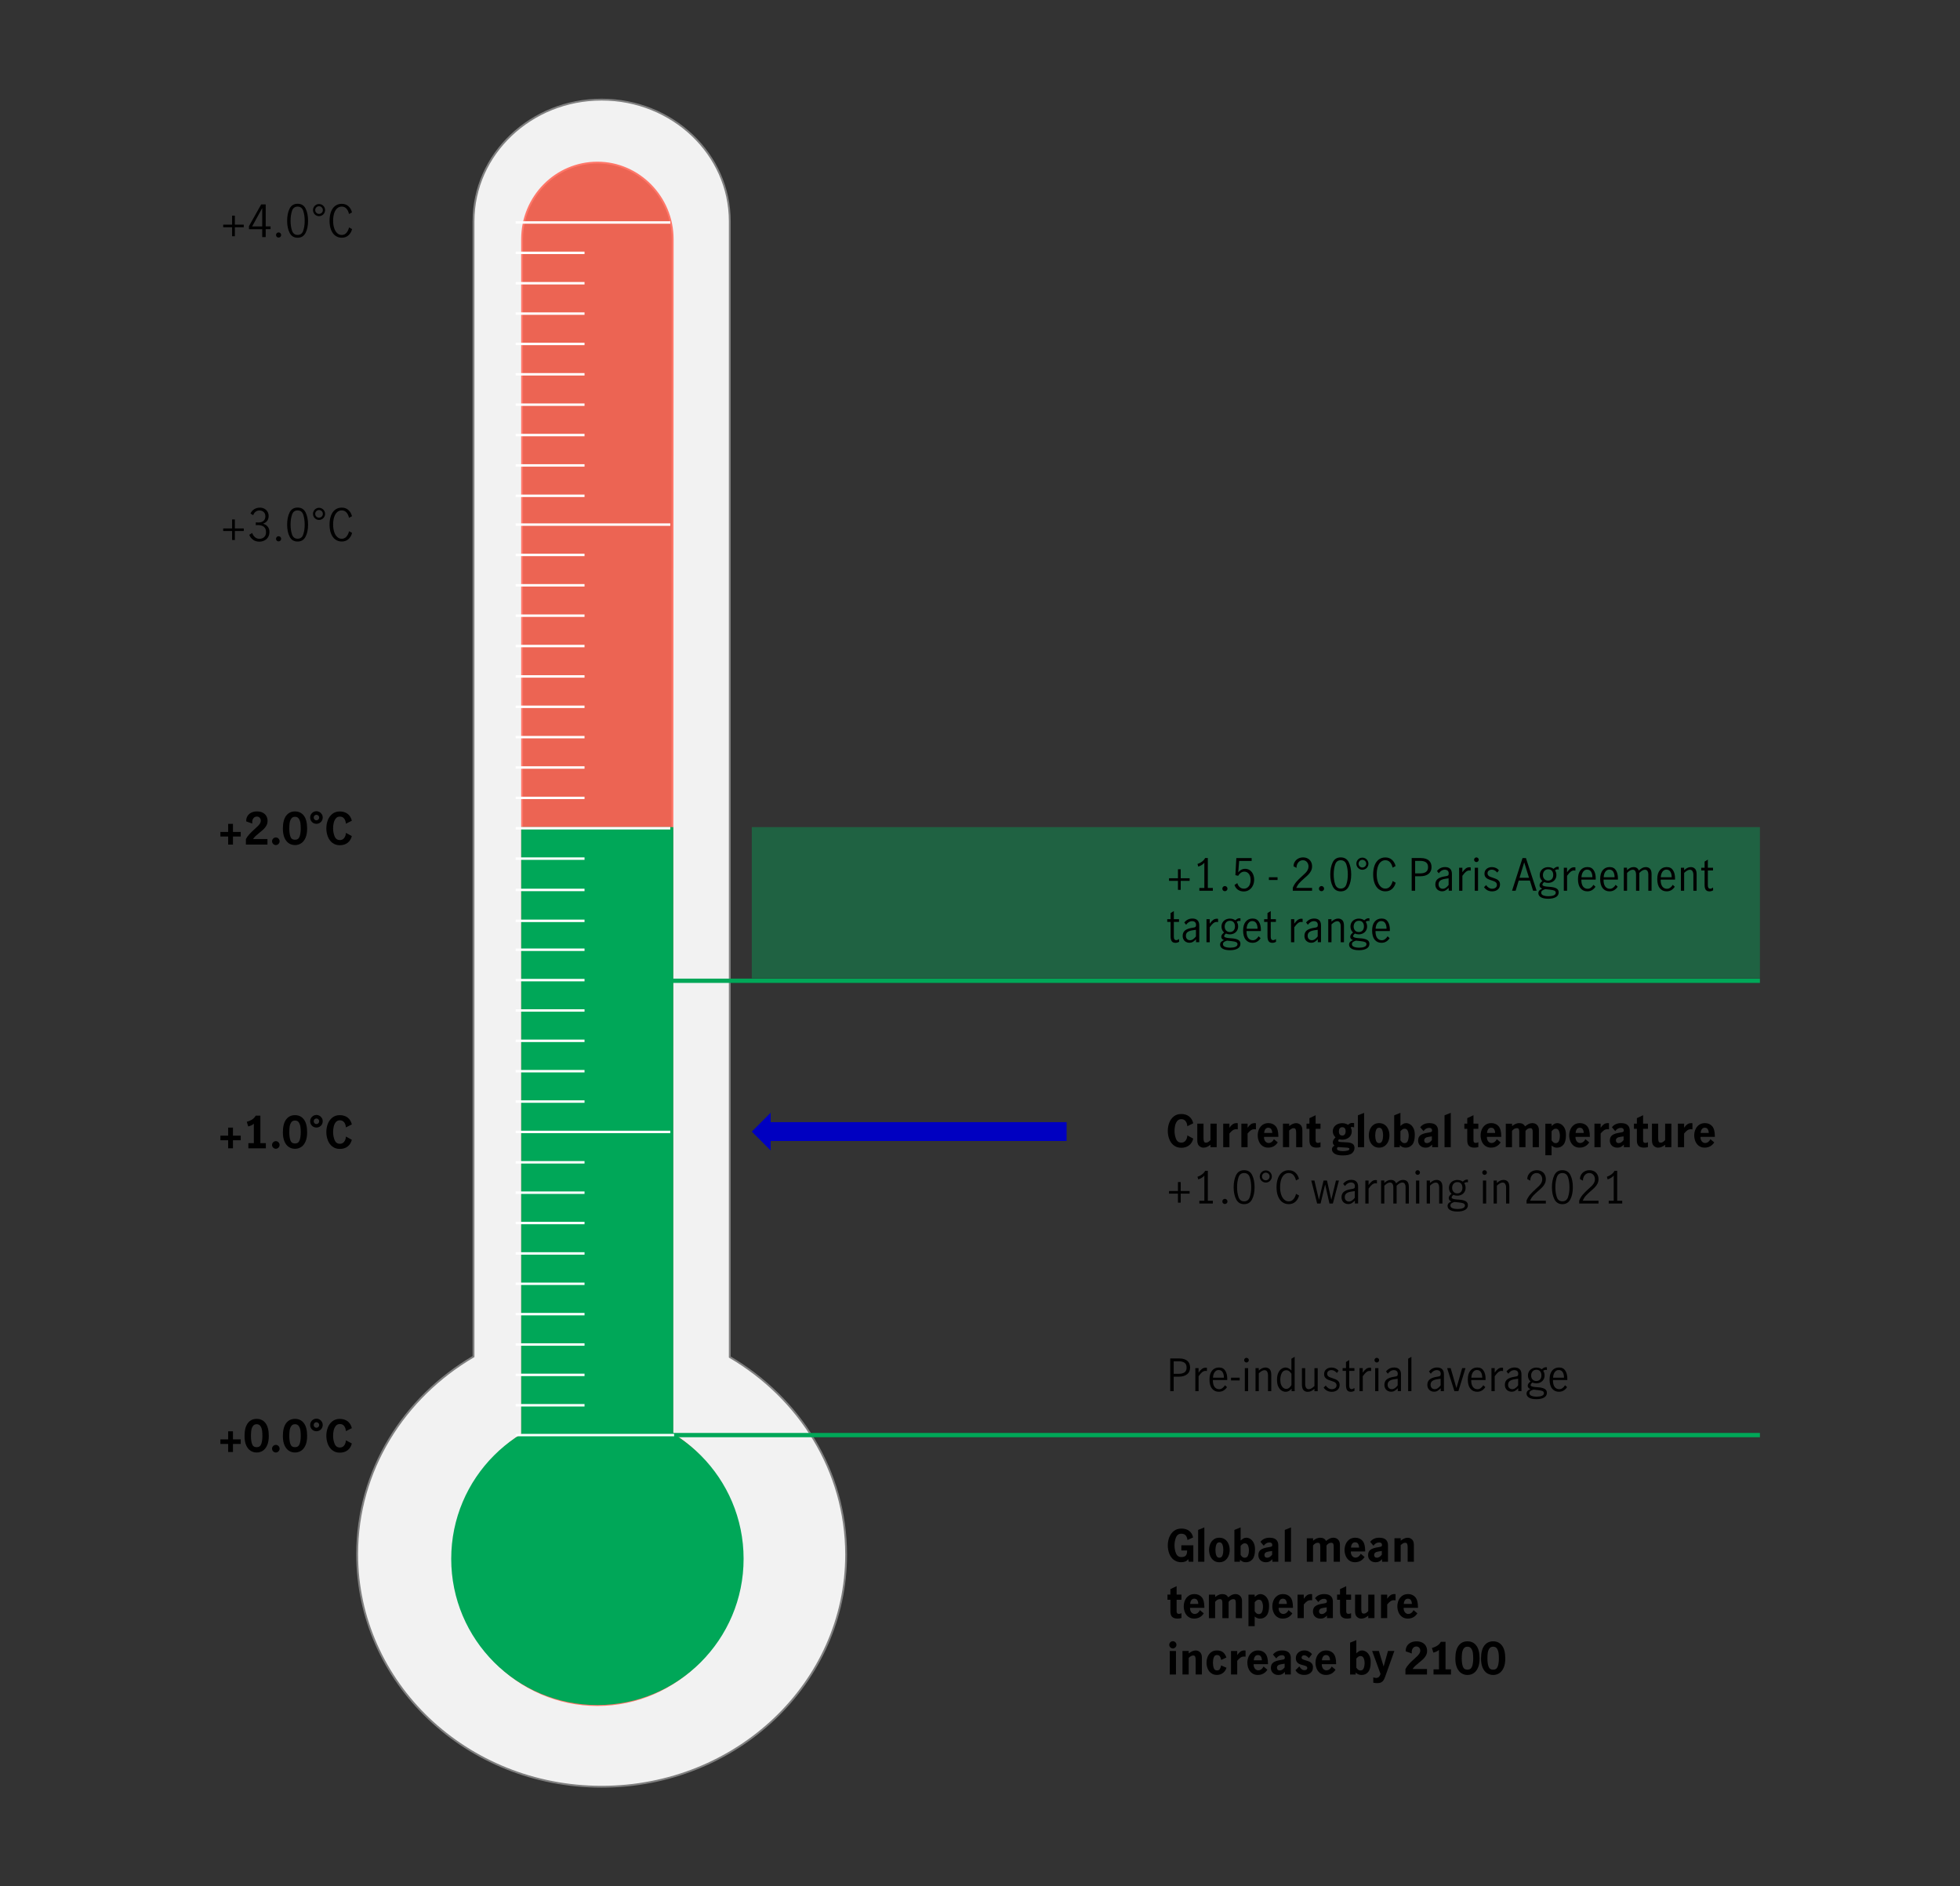 <?xml version="1.0" encoding="UTF-8"?><svg xmlns="http://www.w3.org/2000/svg" viewBox="0 0 800 769.74"><rect x="0" y="0" width="800" height="769.74" fill="#333333" stroke="none"/><defs><style>.g{stroke:#00a758;stroke-width:1.75px;}.g,.h,.i,.j{fill:none;}.g,.i,.j{stroke-miterlimit:8;}.h{stroke:#fff;stroke-linejoin:round;}.k{fill:#00a758;}.l{fill:#0000c1;}.m{fill:rgba(0,167,88,.4);}.i{stroke:#ff7769;}.i,.j{stroke-width:.75px;}.j{stroke:#7f7f7f;}.n{fill:#f2f2f2;}.n,.o{fill-rule:evenodd;}.o{fill:#ec6453;}</style></defs><g id="a"/><g id="b"/><g id="c"/><g id="d"/><g id="e"><rect class="m" x="306.85" y="337.52" width="411.48" height="61.7"/><path class="n" d="M145.78,634.17c0-34.15,19.04-63.94,47.49-80.62V90.29c0-27.4,23.43-49.64,52.3-49.64s52.3,22.24,52.3,49.64v463.46c28.45,16.68,47.49,46.47,47.49,80.62,0,52.22-44.56,94.72-99.79,94.72s-99.79-42.49-99.79-94.92"/><path class="j" d="M145.78,634.17c0-34.15,19.04-63.94,47.49-80.62V90.29c0-27.4,23.43-49.64,52.3-49.64s52.3,22.24,52.3,49.64v463.46c28.45,16.68,47.49,46.47,47.49,80.62,0,52.22-44.56,94.72-99.79,94.72s-99.79-42.49-99.79-94.92"/><path class="o" d="M185.18,636.15c0-21.44,11.25-40.22,27.92-50.83V97.59c0-17.35,13.86-31.24,30.73-31.24s30.73,14.09,30.73,31.24l-.2,487.52c16.87,10.41,28.12,29.4,28.12,51.04,0,32.87-26.31,59.61-58.66,59.61s-58.66-26.74-58.66-59.61"/><path class="i" d="M185.18,636.15c0-21.44,11.25-40.22,27.92-50.83V97.59c0-17.35,13.86-31.24,30.73-31.24s30.73,14.09,30.73,31.24l-.2,487.52c16.87,10.41,28.12,29.4,28.12,51.04,0,32.87-26.31,59.61-58.66,59.61s-58.66-26.74-58.66-59.61"/><line class="g" x1="234.01" y1="585.6" x2="718.33" y2="585.6"/><line class="g" x1="234.01" y1="400.21" x2="718.33" y2="400.21"/><g/><rect class="k" x="212.74" y="337.52" width="62.07" height="254.72"/><line class="h" x1="210.48" y1="226.45" x2="238.58" y2="226.45"/><line class="h" x1="210.48" y1="214.06" x2="273.59" y2="214.06"/><line class="h" x1="210.48" y1="238.84" x2="238.58" y2="238.84"/><line class="h" x1="210.48" y1="251.23" x2="238.58" y2="251.23"/><line class="h" x1="210.48" y1="263.62" x2="238.58" y2="263.62"/><line class="h" x1="210.48" y1="276.02" x2="238.58" y2="276.02"/><line class="h" x1="210.48" y1="288.41" x2="238.58" y2="288.41"/><line class="h" x1="210.48" y1="300.8" x2="238.58" y2="300.8"/><line class="h" x1="210.48" y1="313.19" x2="238.58" y2="313.19"/><line class="h" x1="210.48" y1="325.59" x2="238.58" y2="325.59"/><line class="h" x1="210.48" y1="103.17" x2="238.58" y2="103.17"/><line class="h" x1="210.48" y1="90.78" x2="273.59" y2="90.78"/><line class="h" x1="210.48" y1="115.57" x2="238.58" y2="115.57"/><line class="h" x1="210.48" y1="127.96" x2="238.58" y2="127.96"/><line class="h" x1="210.48" y1="140.35" x2="238.58" y2="140.35"/><line class="h" x1="210.48" y1="152.74" x2="238.58" y2="152.74"/><line class="h" x1="210.48" y1="165.13" x2="238.58" y2="165.13"/><line class="h" x1="210.48" y1="177.53" x2="238.58" y2="177.53"/><line class="h" x1="210.48" y1="189.92" x2="238.58" y2="189.92"/><line class="h" x1="210.48" y1="202.31" x2="238.58" y2="202.31"/><line class="h" x1="210.48" y1="337.98" x2="273.59" y2="337.98"/><line class="h" x1="210.48" y1="350.37" x2="238.58" y2="350.37"/><line class="h" x1="210.48" y1="375.76" x2="238.58" y2="375.76"/><line class="h" x1="210.48" y1="363.15" x2="238.58" y2="363.15"/><line class="h" x1="210.48" y1="387.55" x2="238.58" y2="387.55"/><line class="h" x1="210.48" y1="399.94" x2="238.58" y2="399.94"/><line class="h" x1="210.48" y1="412.33" x2="238.58" y2="412.33"/><line class="h" x1="210.48" y1="424.72" x2="238.58" y2="424.72"/><line class="h" x1="210.48" y1="437.11" x2="238.58" y2="437.11"/><line class="h" x1="210.48" y1="449.51" x2="238.58" y2="449.51"/><line class="h" x1="210.48" y1="461.9" x2="273.59" y2="461.9"/><line class="h" x1="210.48" y1="474.29" x2="238.58" y2="474.29"/><line class="h" x1="210.48" y1="486.68" x2="238.58" y2="486.68"/><line class="h" x1="210.48" y1="499.07" x2="238.58" y2="499.07"/><line class="h" x1="210.48" y1="511.47" x2="238.58" y2="511.47"/><line class="h" x1="210.48" y1="523.86" x2="238.58" y2="523.86"/><line class="h" x1="210.48" y1="536.25" x2="238.58" y2="536.25"/><line class="h" x1="210.48" y1="548.64" x2="238.58" y2="548.64"/><line class="h" x1="210.48" y1="561.03" x2="238.58" y2="561.03"/><line class="h" x1="210.48" y1="573.43" x2="238.58" y2="573.43"/><g><path d="M93.13,341.35h-3.17v-1.87h3.17v-3.29h1.96v3.29h3.17v1.87h-3.17v3.29h-1.96v-3.29Z"/><path d="M101.77,340.42c.54-.58,1.25-1.27,2.14-2.08,.59-.53,1.05-.96,1.39-1.3s.61-.69,.83-1.05c.22-.37,.32-.74,.32-1.12,0-.47-.15-.86-.45-1.18-.3-.32-.68-.48-1.15-.48-.59,0-1.05,.22-1.4,.66-.34,.44-.51,.99-.51,1.65,0,.12,.01,.3,.04,.54l-2.48-.88c-.04-.84,.13-1.57,.51-2.18,.38-.61,.9-1.08,1.57-1.4,.67-.32,1.42-.49,2.25-.49,.97,0,1.78,.17,2.44,.52,.65,.35,1.14,.82,1.46,1.4s.48,1.24,.48,1.96c0,.67-.15,1.29-.45,1.84-.3,.56-.67,1.05-1.12,1.48-.44,.43-1.03,.93-1.75,1.5-.66,.53-1.19,.98-1.58,1.35-.4,.37-.73,.77-1.01,1.21h5.87v2.27h-8.8v-2.23c.4-.74,.86-1.41,1.4-1.99Z"/><path d="M111.5,344.37c-.31-.31-.46-.67-.46-1.09s.15-.78,.46-1.09,.67-.46,1.09-.46,.78,.15,1.08,.46c.3,.31,.45,.67,.45,1.09s-.15,.78-.46,1.09c-.31,.31-.66,.46-1.07,.46s-.78-.15-1.09-.46Z"/><path d="M117.96,344.15c-.74-.46-1.35-1.2-1.81-2.21-.46-1.01-.69-2.29-.69-3.85,0-2.29,.44-4.03,1.32-5.21,.88-1.18,2.09-1.77,3.63-1.77s2.76,.59,3.64,1.77c.88,1.18,1.31,2.92,1.31,5.21,0,1.56-.23,2.84-.69,3.85-.46,1.01-1.06,1.74-1.81,2.21-.74,.46-1.56,.69-2.45,.69s-1.7-.23-2.45-.69Zm4.35-2.83c.29-.9,.44-1.97,.44-3.22,0-.82-.04-1.56-.13-2.22s-.3-1.26-.64-1.79c-.34-.53-.87-.79-1.57-.79s-1.22,.26-1.56,.79c-.34,.53-.56,1.12-.64,1.79s-.13,1.41-.13,2.22c0,1.26,.14,2.34,.43,3.23s.92,1.34,1.89,1.34,1.6-.45,1.9-1.35Z"/><path d="M127.86,335.84c-.39-.23-.7-.54-.93-.94-.23-.4-.34-.83-.34-1.3s.11-.9,.34-1.29c.23-.39,.54-.7,.93-.94,.39-.23,.82-.35,1.29-.35s.9,.12,1.29,.35c.39,.23,.7,.55,.94,.94s.35,.82,.35,1.28-.11,.9-.34,1.3-.54,.71-.94,.94-.83,.34-1.3,.34-.9-.11-1.29-.34Zm2.09-1.43c.22-.22,.33-.49,.33-.8s-.11-.58-.33-.8c-.22-.22-.49-.33-.8-.33s-.58,.11-.79,.33c-.22,.22-.32,.49-.32,.8s.11,.58,.32,.8c.22,.22,.48,.33,.79,.33s.58-.11,.8-.33Z"/><path d="M135.65,343.93c-.83-.66-1.44-1.52-1.85-2.57-.4-1.06-.6-2.17-.6-3.35s.2-2.29,.6-3.34c.4-1.05,1.02-1.9,1.85-2.56s1.85-.99,3.06-.99,2.33,.33,3.18,.98c.85,.65,1.42,1.59,1.72,2.8l-2.43,1.22c-.05-.84-.28-1.53-.7-2.08s-1.01-.82-1.76-.82c-.71,0-1.27,.26-1.68,.78s-.7,1.14-.85,1.86c-.16,.72-.23,1.43-.23,2.14,0,1.19,.21,2.29,.62,3.29,.41,1.01,1.13,1.51,2.15,1.51,.74,0,1.33-.28,1.75-.84,.43-.56,.66-1.26,.71-2.1l2.41,1.3c-.29,1.18-.86,2.09-1.71,2.75-.85,.66-1.91,.99-3.17,.99s-2.23-.33-3.06-.99Z"/></g><g><path d="M93.13,465.29h-3.17v-1.87h3.17v-3.29h1.96v3.29h3.17v1.87h-3.17v3.29h-1.96v-3.29Z"/><path d="M103.61,466.48v-7.94c-.25,.24-.58,.46-1,.66-.41,.2-.85,.35-1.3,.46l-.58-1.91c.74-.18,1.44-.47,2.09-.87,.65-.4,1.16-.94,1.55-1.63h1.91v11.23h2.23v2.11h-7.13v-2.11h2.23Z"/><path d="M111.5,468.3c-.31-.31-.46-.67-.46-1.09s.15-.78,.46-1.09,.67-.46,1.09-.46,.78,.15,1.08,.46c.3,.31,.45,.67,.45,1.09s-.15,.78-.46,1.09c-.31,.31-.66,.46-1.07,.46s-.78-.15-1.09-.46Z"/><path d="M117.96,468.09c-.74-.46-1.35-1.2-1.81-2.21-.46-1.01-.69-2.29-.69-3.85,0-2.29,.44-4.03,1.32-5.21,.88-1.18,2.09-1.77,3.63-1.77s2.76,.59,3.64,1.77c.88,1.18,1.31,2.92,1.31,5.21,0,1.56-.23,2.84-.69,3.85-.46,1.01-1.06,1.74-1.81,2.21-.74,.46-1.56,.69-2.45,.69s-1.7-.23-2.45-.69Zm4.35-2.83c.29-.9,.44-1.97,.44-3.22,0-.82-.04-1.56-.13-2.22s-.3-1.26-.64-1.79c-.34-.53-.87-.79-1.57-.79s-1.22,.26-1.56,.79c-.34,.53-.56,1.12-.64,1.79s-.13,1.41-.13,2.22c0,1.26,.14,2.34,.43,3.23s.92,1.34,1.89,1.34,1.6-.45,1.9-1.35Z"/><path d="M127.86,459.78c-.39-.23-.7-.54-.93-.94-.23-.4-.34-.83-.34-1.3s.11-.9,.34-1.29c.23-.39,.54-.7,.93-.94,.39-.23,.82-.35,1.29-.35s.9,.12,1.29,.35c.39,.23,.7,.55,.94,.94s.35,.82,.35,1.28-.11,.9-.34,1.3-.54,.71-.94,.94-.83,.34-1.3,.34-.9-.11-1.29-.34Zm2.09-1.43c.22-.22,.33-.49,.33-.8s-.11-.58-.33-.8c-.22-.22-.49-.33-.8-.33s-.58,.11-.79,.33c-.22,.22-.32,.49-.32,.8s.11,.58,.32,.8c.22,.22,.48,.33,.79,.33s.58-.11,.8-.33Z"/><path d="M135.65,467.86c-.83-.66-1.44-1.52-1.85-2.57-.4-1.06-.6-2.17-.6-3.35s.2-2.29,.6-3.34c.4-1.05,1.02-1.9,1.85-2.56s1.85-.99,3.06-.99,2.33,.33,3.18,.98c.85,.65,1.42,1.59,1.72,2.8l-2.43,1.22c-.05-.84-.28-1.53-.7-2.08s-1.01-.82-1.76-.82c-.71,0-1.27,.26-1.68,.78s-.7,1.14-.85,1.86c-.16,.72-.23,1.43-.23,2.14,0,1.19,.21,2.29,.62,3.29,.41,1.01,1.13,1.51,2.15,1.51,.74,0,1.33-.28,1.75-.84,.43-.56,.66-1.26,.71-2.1l2.41,1.3c-.29,1.18-.86,2.09-1.71,2.75-.85,.66-1.91,.99-3.17,.99s-2.23-.33-3.06-.99Z"/></g><g><path d="M93.13,589.22h-3.17v-1.87h3.17v-3.29h1.96v3.29h3.17v1.87h-3.17v3.29h-1.96v-3.29Z"/><path d="M102.31,592.02c-.74-.46-1.35-1.2-1.81-2.21-.46-1.01-.69-2.29-.69-3.85,0-2.29,.44-4.03,1.32-5.21,.88-1.18,2.09-1.77,3.63-1.77s2.76,.59,3.64,1.77c.88,1.18,1.31,2.92,1.31,5.21,0,1.56-.23,2.84-.69,3.85-.46,1.01-1.06,1.74-1.81,2.21-.74,.46-1.56,.69-2.45,.69s-1.7-.23-2.45-.69Zm4.35-2.83c.29-.9,.44-1.97,.44-3.22,0-.82-.04-1.56-.13-2.22s-.3-1.26-.64-1.79c-.34-.53-.87-.79-1.57-.79s-1.22,.26-1.56,.79c-.34,.53-.56,1.12-.64,1.79s-.13,1.41-.13,2.22c0,1.26,.14,2.34,.43,3.23s.92,1.34,1.89,1.34,1.6-.45,1.9-1.35Z"/><path d="M111.5,592.24c-.31-.31-.46-.67-.46-1.09s.15-.78,.46-1.09,.67-.46,1.09-.46,.78,.15,1.08,.46c.3,.31,.45,.67,.45,1.09s-.15,.78-.46,1.09c-.31,.31-.66,.46-1.07,.46s-.78-.15-1.09-.46Z"/><path d="M117.96,592.02c-.74-.46-1.35-1.2-1.81-2.21-.46-1.01-.69-2.29-.69-3.85,0-2.29,.44-4.03,1.32-5.21,.88-1.18,2.09-1.77,3.63-1.77s2.76,.59,3.64,1.77c.88,1.18,1.31,2.92,1.31,5.21,0,1.56-.23,2.84-.69,3.85-.46,1.01-1.06,1.74-1.81,2.21-.74,.46-1.56,.69-2.45,.69s-1.7-.23-2.45-.69Zm4.35-2.83c.29-.9,.44-1.97,.44-3.22,0-.82-.04-1.56-.13-2.22s-.3-1.26-.64-1.79c-.34-.53-.87-.79-1.57-.79s-1.22,.26-1.56,.79c-.34,.53-.56,1.12-.64,1.79s-.13,1.41-.13,2.22c0,1.26,.14,2.34,.43,3.23s.92,1.34,1.89,1.34,1.6-.45,1.9-1.35Z"/><path d="M127.86,583.71c-.39-.23-.7-.54-.93-.94-.23-.4-.34-.83-.34-1.3s.11-.9,.34-1.29c.23-.39,.54-.7,.93-.94,.39-.23,.82-.35,1.29-.35s.9,.12,1.29,.35c.39,.23,.7,.55,.94,.94s.35,.82,.35,1.28-.11,.9-.34,1.3c-.23,.4-.54,.71-.94,.94s-.83,.34-1.3,.34-.9-.11-1.29-.34Zm2.09-1.43c.22-.22,.33-.49,.33-.8s-.11-.58-.33-.8c-.22-.22-.49-.33-.8-.33s-.58,.11-.79,.33c-.22,.22-.32,.49-.32,.8s.11,.58,.32,.8c.22,.22,.48,.33,.79,.33s.58-.11,.8-.33Z"/><path d="M135.65,591.8c-.83-.66-1.44-1.52-1.85-2.57-.4-1.06-.6-2.17-.6-3.35s.2-2.29,.6-3.34c.4-1.05,1.02-1.9,1.85-2.56s1.85-.99,3.06-.99,2.33,.33,3.18,.98c.85,.65,1.42,1.59,1.72,2.8l-2.43,1.22c-.05-.84-.28-1.53-.7-2.08s-1.01-.82-1.76-.82c-.71,0-1.27,.26-1.68,.78s-.7,1.14-.85,1.86c-.16,.72-.23,1.43-.23,2.14,0,1.19,.21,2.29,.62,3.29,.41,1.01,1.13,1.51,2.15,1.51,.74,0,1.33-.28,1.75-.84,.43-.56,.66-1.26,.71-2.1l2.41,1.3c-.29,1.18-.86,2.09-1.71,2.75-.85,.66-1.91,.99-3.17,.99s-2.23-.33-3.06-.99Z"/></g><circle class="k" cx="243.84" cy="636.09" r="59.67"/><line class="h" x1="210.48" y1="585.6" x2="275.15" y2="585.6"/><g><path d="M479.09,467.39c-.83-.66-1.44-1.52-1.84-2.57s-.6-2.17-.6-3.35,.2-2.29,.6-3.34c.4-1.05,1.02-1.9,1.84-2.56,.83-.66,1.85-.99,3.06-.99,1.27,0,2.33,.33,3.18,.98s1.42,1.59,1.72,2.8l-2.43,1.22c-.05-.84-.28-1.53-.7-2.08-.42-.55-1.01-.82-1.76-.82-.71,0-1.27,.26-1.68,.78-.41,.52-.7,1.14-.85,1.86s-.23,1.43-.23,2.14c0,1.19,.21,2.29,.62,3.29,.41,1.01,1.13,1.51,2.15,1.51,.74,0,1.33-.28,1.75-.84,.43-.56,.66-1.26,.71-2.1l2.41,1.3c-.29,1.18-.86,2.09-1.71,2.75-.85,.66-1.91,.99-3.17,.99s-2.23-.33-3.06-.99Z"/><path d="M489.46,467.61c-.52-.47-.77-1.23-.77-2.29v-6.8h2.54v5.9c0,.56,.06,1.01,.18,1.35,.12,.34,.41,.5,.86,.5,.34,0,.65-.09,.93-.28,.28-.19,.57-.44,.87-.76v-6.71h2.54v9.59h-2.54v-.99c-.96,.79-1.91,1.19-2.86,1.19-.65,0-1.23-.23-1.75-.7Z"/><path d="M501.81,458.52v1.67c.42-.62,.86-1.09,1.3-1.41,.45-.32,.99-.48,1.63-.48,.13,0,.29,.01,.47,.04v2.5c-.19-.04-.4-.05-.63-.05-.53,0-1,.14-1.41,.42-.41,.28-.87,.72-1.36,1.32v5.58h-2.54v-9.59h2.54Z"/><path d="M509.22,458.52v1.67c.42-.62,.86-1.09,1.3-1.41,.45-.32,.99-.48,1.63-.48,.13,0,.29,.01,.47,.04v2.5c-.19-.04-.4-.05-.63-.05-.53,0-1,.14-1.41,.42-.41,.28-.87,.72-1.36,1.32v5.58h-2.54v-9.59h2.54Z"/><path d="M515.29,467.61c-.64-.47-1.12-1.08-1.44-1.84-.32-.76-.49-1.58-.49-2.46s.17-1.7,.5-2.46c.33-.76,.83-1.38,1.49-1.85,.66-.47,1.45-.7,2.38-.7,1.24,0,2.22,.42,2.95,1.25,.73,.83,1.1,2.21,1.1,4.13v.23h-5.85c-.04,.4,.02,.79,.16,1.18,.14,.39,.36,.71,.66,.95s.65,.37,1.05,.37c.48,0,.91-.15,1.29-.44s.67-.67,.87-1.12l1.57,1.31c-.91,1.43-2.23,2.14-3.94,2.14-.89,0-1.65-.23-2.29-.7Zm3.6-6.82c-.26-.41-.68-.61-1.24-.61-.53,0-.93,.21-1.21,.63s-.43,.92-.45,1.51h3.29c0-.61-.13-1.12-.4-1.53Z"/><path d="M526.2,458.52v.99c.44-.36,.91-.65,1.39-.87,.48-.22,.96-.33,1.44-.33,.67,0,1.27,.23,1.78,.7,.52,.47,.77,1.24,.77,2.3v6.8h-2.54v-5.89c0-.6-.07-1.06-.2-1.38-.13-.32-.41-.48-.83-.48-.32,0-.63,.09-.92,.27-.29,.18-.59,.41-.9,.7v6.77h-2.54v-9.59h2.54Z"/><path d="M535.17,467.6c-.47-.47-.71-1.23-.71-2.26v-4.72h-1.19v-2.11h1.19v-2.23l2.54-1.21v3.44h1.98v2.11h-1.98v4.81c0,.26,.07,.49,.22,.67,.14,.19,.38,.28,.7,.28,.35,0,.7-.1,1.06-.29v1.98c-.47,.16-1.01,.23-1.64,.23-.97,0-1.69-.24-2.17-.71Z"/><path d="M552.13,466.77c.49,.37,.73,.91,.73,1.63,0,.91-.36,1.65-1.07,2.22s-1.94,.86-3.68,.86c-1.55,0-2.68-.24-3.39-.71-.71-.47-1.07-1.07-1.07-1.77,0-.36,.09-.66,.27-.89,.18-.23,.43-.45,.76-.64-.46-.37-.68-.81-.68-1.31,0-.32,.08-.64,.24-.95,.16-.31,.45-.68,.87-1.12-.35-.31-.62-.67-.82-1.09-.2-.41-.3-.85-.3-1.32,0-.68,.18-1.28,.53-1.79,.35-.51,.83-.9,1.41-1.17,.59-.27,1.23-.4,1.93-.4,.88,0,1.66,.22,2.36,.67,.29-.26,.56-.46,.82-.58,.26-.13,.58-.19,.96-.19,.23,0,.46,.02,.7,.05v1.78c-.37-.13-.64-.2-.81-.2-.2,0-.41,.07-.61,.22,.3,.5,.45,1.04,.45,1.62,0,.68-.18,1.28-.53,1.79-.35,.51-.83,.9-1.42,1.17-.59,.27-1.24,.41-1.93,.41-.42,0-.85-.06-1.3-.18-.08,.07-.16,.17-.23,.28-.07,.11-.11,.22-.11,.33,0,.18,.09,.31,.26,.39s.49,.13,.95,.15l2.59,.13c.94,.06,1.65,.27,2.13,.64Zm-2.21,2.76c.57-.13,.85-.37,.85-.72,0-.2-.13-.34-.38-.41s-.74-.12-1.48-.15l-2.57-.18-.2-.02c-.29,.16-.43,.38-.43,.67,0,.38,.25,.65,.76,.79,.5,.14,1.06,.22,1.66,.22s1.22-.07,1.79-.2Zm-3.12-9.06c-.22,.34-.32,.75-.32,1.23,0,.5,.11,.91,.34,1.21,.23,.31,.57,.46,1.03,.46,.49,0,.85-.17,1.07-.51,.22-.34,.33-.75,.33-1.23s-.11-.91-.34-1.21c-.23-.31-.58-.46-1.04-.46-.49,0-.85,.17-1.06,.51Z"/><path d="M554.24,455.12l2.54-1.03v14.02h-2.54v-13Z"/><path d="M560.63,467.62c-.64-.46-1.12-1.07-1.44-1.84-.32-.76-.49-1.59-.49-2.47s.16-1.71,.48-2.48c.32-.76,.79-1.37,1.43-1.84s1.4-.69,2.3-.69,1.67,.23,2.3,.69c.64,.46,1.11,1.07,1.43,1.84,.32,.76,.48,1.59,.48,2.48s-.16,1.71-.49,2.47c-.32,.76-.8,1.37-1.44,1.84-.64,.46-1.4,.69-2.29,.69s-1.65-.23-2.29-.69Zm3.55-2.12c.23-.64,.35-1.37,.35-2.19s-.12-1.53-.35-2.17c-.23-.64-.66-.96-1.27-.96s-1.02,.32-1.25,.95c-.23,.64-.35,1.36-.35,2.18s.11,1.54,.34,2.19c.23,.64,.65,.96,1.26,.96s1.03-.32,1.27-.96Z"/><path d="M572.46,468.08c-.36-.16-.74-.41-1.13-.77v.81h-2.27v-13l2.54-1.03v5.36c.46-.4,.85-.69,1.18-.87,.33-.19,.72-.28,1.18-.28,.52,0,1.04,.16,1.58,.49s1,.84,1.37,1.56,.56,1.62,.56,2.73c0,1.87-.35,3.21-1.04,4.02-.69,.81-1.58,1.21-2.67,1.21-.5,0-.94-.08-1.3-.23Zm2.15-2.54c.25-.61,.37-1.32,.37-2.12,0-.72-.13-1.37-.38-1.96s-.69-.88-1.31-.88c-.34,0-.63,.09-.88,.27-.25,.18-.52,.44-.81,.77v3.71c.24,.35,.49,.62,.74,.83s.55,.31,.9,.31c.67,0,1.13-.31,1.38-.92Z"/><path d="M579.7,467.52c-.58-.53-.87-1.23-.87-2.11,0-.98,.33-1.72,1-2.21s1.73-.83,3.2-1.03c.43-.06,.75-.12,.95-.19,.2-.07,.34-.15,.42-.26,.08-.11,.12-.28,.12-.5,0-.3-.1-.54-.31-.72-.2-.18-.49-.27-.85-.27-.47,0-.9,.11-1.3,.34-.4,.23-.74,.56-1.03,.99l-1.35-1.57c.85-1.13,2.1-1.69,3.74-1.69,1.2,0,2.09,.27,2.67,.81s.87,1.28,.87,2.23v6.77h-2.41v-1.04c-.43,.44-.84,.76-1.22,.95-.38,.19-.86,.29-1.42,.29-.9,0-1.64-.26-2.22-.79Zm4.74-2.32v-1.48h-.04l-1.33,.2c-.6,.08-1.04,.24-1.33,.48-.29,.23-.43,.56-.43,.98,0,.31,.09,.57,.28,.77,.19,.2,.46,.31,.84,.31,.72,0,1.39-.42,2.02-1.26Z"/><path d="M589.61,455.12l2.54-1.03v14.02h-2.54v-13Z"/><path d="M599.59,467.6c-.47-.47-.71-1.23-.71-2.26v-4.72h-1.19v-2.11h1.19v-2.23l2.54-1.21v3.44h1.98v2.11h-1.98v4.81c0,.26,.07,.49,.22,.67,.14,.19,.38,.28,.7,.28,.35,0,.7-.1,1.06-.29v1.98c-.47,.16-1.01,.23-1.64,.23-.97,0-1.69-.24-2.17-.71Z"/><path d="M606.26,467.61c-.64-.47-1.12-1.08-1.44-1.84-.32-.76-.49-1.58-.49-2.46s.17-1.7,.5-2.46c.33-.76,.83-1.38,1.49-1.85,.66-.47,1.45-.7,2.38-.7,1.24,0,2.22,.42,2.95,1.25,.73,.83,1.1,2.21,1.1,4.13v.23h-5.85c-.04,.4,.02,.79,.16,1.18,.14,.39,.36,.71,.66,.95s.65,.37,1.05,.37c.48,0,.91-.15,1.29-.44s.67-.67,.87-1.12l1.57,1.31c-.91,1.43-2.23,2.14-3.94,2.14-.89,0-1.65-.23-2.29-.7Zm3.6-6.82c-.26-.41-.68-.61-1.24-.61-.53,0-.93,.21-1.21,.63s-.43,.92-.45,1.51h3.29c0-.61-.13-1.12-.4-1.53Z"/><path d="M617.17,458.52v.99c.97-.8,1.93-1.21,2.86-1.21,.59,0,1.08,.11,1.48,.32,.4,.22,.72,.55,.96,1.01,.53-.43,1.02-.76,1.48-.99,.46-.23,.95-.34,1.49-.34,.78,0,1.42,.25,1.93,.76s.76,1.21,.76,2.11v6.95h-2.54v-6.26c0-.47-.06-.83-.19-1.1-.13-.26-.4-.4-.82-.4-.38,0-.74,.1-1.08,.31s-.62,.47-.85,.81v6.64h-2.54v-6.28c0-.46-.06-.82-.19-1.08-.13-.26-.4-.4-.84-.4-.38,0-.74,.1-1.07,.31-.33,.2-.62,.47-.86,.81v6.64h-2.54v-9.59h2.54Z"/><path d="M633.3,458.52v.94c.46-.4,.85-.69,1.18-.87,.33-.19,.72-.28,1.18-.28,.52,0,1.04,.16,1.58,.49s1,.84,1.37,1.56,.56,1.62,.56,2.73c0,1.87-.35,3.21-1.04,4.02-.69,.81-1.58,1.21-2.67,1.21-.79,0-1.51-.29-2.16-.88v3.96h-2.54v-12.87h2.54Zm3.01,7.02c.25-.61,.37-1.32,.37-2.12,0-.72-.13-1.37-.38-1.96s-.69-.88-1.31-.88c-.34,0-.63,.09-.88,.27-.25,.18-.52,.44-.81,.77v3.71c.24,.35,.49,.62,.74,.83s.55,.31,.9,.31c.67,0,1.13-.31,1.38-.92Z"/><path d="M642.42,467.61c-.64-.47-1.12-1.08-1.44-1.84-.32-.76-.49-1.58-.49-2.46s.17-1.7,.5-2.46c.33-.76,.83-1.38,1.49-1.85,.66-.47,1.45-.7,2.38-.7,1.24,0,2.22,.42,2.95,1.25,.73,.83,1.1,2.21,1.1,4.13v.23h-5.85c-.04,.4,.02,.79,.16,1.18,.14,.39,.36,.71,.66,.95s.65,.37,1.05,.37c.48,0,.91-.15,1.29-.44s.67-.67,.87-1.12l1.57,1.31c-.91,1.43-2.23,2.14-3.94,2.14-.89,0-1.65-.23-2.29-.7Zm3.6-6.82c-.26-.41-.68-.61-1.24-.61-.53,0-.93,.21-1.21,.63s-.43,.92-.45,1.51h3.29c0-.61-.13-1.12-.4-1.53Z"/><path d="M653.33,458.52v1.67c.42-.62,.86-1.09,1.3-1.41,.45-.32,.99-.48,1.63-.48,.13,0,.29,.01,.47,.04v2.5c-.19-.04-.4-.05-.63-.05-.53,0-1,.14-1.41,.42-.41,.28-.87,.72-1.36,1.32v5.58h-2.54v-9.59h2.54Z"/><path d="M657.95,467.52c-.58-.53-.87-1.23-.87-2.11,0-.98,.33-1.72,1-2.21s1.73-.83,3.2-1.03c.43-.06,.75-.12,.95-.19,.2-.07,.34-.15,.42-.26,.08-.11,.12-.28,.12-.5,0-.3-.1-.54-.31-.72-.2-.18-.49-.27-.85-.27-.47,0-.9,.11-1.3,.34-.4,.23-.74,.56-1.03,.99l-1.35-1.57c.85-1.13,2.1-1.69,3.74-1.69,1.2,0,2.09,.27,2.67,.81s.87,1.28,.87,2.23v6.77h-2.41v-1.04c-.43,.44-.84,.76-1.22,.95-.38,.19-.86,.29-1.42,.29-.9,0-1.64-.26-2.22-.79Zm4.74-2.32v-1.48h-.04l-1.33,.2c-.6,.08-1.04,.24-1.33,.48-.29,.23-.43,.56-.43,.98,0,.31,.09,.57,.28,.77,.19,.2,.46,.31,.84,.31,.72,0,1.39-.42,2.02-1.26Z"/><path d="M668.82,467.6c-.47-.47-.71-1.23-.71-2.26v-4.72h-1.19v-2.11h1.19v-2.23l2.54-1.21v3.44h1.98v2.11h-1.98v4.81c0,.26,.07,.49,.22,.67,.14,.19,.38,.28,.7,.28,.35,0,.7-.1,1.06-.29v1.98c-.47,.16-1.01,.23-1.64,.23-.97,0-1.69-.24-2.17-.71Z"/><path d="M675.04,467.61c-.52-.47-.77-1.23-.77-2.29v-6.8h2.54v5.9c0,.56,.06,1.01,.18,1.35,.12,.34,.41,.5,.86,.5,.34,0,.65-.09,.93-.28,.28-.19,.57-.44,.87-.76v-6.71h2.54v9.59h-2.54v-.99c-.96,.79-1.91,1.19-2.86,1.19-.65,0-1.23-.23-1.75-.7Z"/><path d="M687.39,458.52v1.67c.42-.62,.86-1.09,1.3-1.41,.45-.32,.99-.48,1.63-.48,.13,0,.29,.01,.47,.04v2.5c-.19-.04-.4-.05-.63-.05-.53,0-1,.14-1.41,.42-.41,.28-.87,.72-1.36,1.32v5.58h-2.54v-9.59h2.54Z"/><path d="M693.45,467.61c-.64-.47-1.12-1.08-1.44-1.84-.32-.76-.49-1.58-.49-2.46s.17-1.7,.5-2.46c.33-.76,.83-1.38,1.49-1.85,.66-.47,1.45-.7,2.38-.7,1.24,0,2.22,.42,2.95,1.25,.73,.83,1.1,2.21,1.1,4.13v.23h-5.85c-.04,.4,.02,.79,.16,1.18,.14,.39,.36,.71,.66,.95s.65,.37,1.05,.37c.48,0,.91-.15,1.29-.44s.67-.67,.87-1.12l1.57,1.31c-.91,1.43-2.23,2.14-3.94,2.14-.89,0-1.65-.23-2.29-.7Zm3.6-6.82c-.26-.41-.68-.61-1.24-.61-.53,0-.93,.21-1.21,.63s-.43,.92-.45,1.51h3.29c0-.61-.13-1.12-.4-1.53Z"/><path d="M480.8,487.08h-3.64v-1.06h3.64v-3.67h1.12v3.67h3.64v1.06h-3.64v3.67h-1.12v-3.67Z"/><path d="M491.57,490v-10.3c-.56,.67-1.39,1.19-2.48,1.57l-.32-1.08c.67-.22,1.28-.53,1.84-.95,.55-.41,.98-.9,1.28-1.47h1.1v12.22h2.05v1.12h-5.51v-1.12h2.05Z"/><path d="M499.21,491c-.2-.2-.3-.44-.3-.73s.1-.55,.3-.76c.2-.2,.44-.31,.73-.31s.55,.1,.76,.31,.31,.46,.31,.76-.1,.53-.31,.73-.46,.3-.76,.3-.53-.1-.73-.3Z"/><path d="M504.55,489.39c-.68-1.32-1.02-2.96-1.02-4.91s.33-3.62,.99-4.96,1.75-2.01,3.28-2.01,2.63,.67,3.29,2.01c.65,1.34,.98,2.99,.98,4.96s-.34,3.59-1.02,4.91c-.68,1.32-1.76,1.98-3.25,1.98s-2.57-.66-3.25-1.98Zm5.55-.91c.4-1.16,.59-2.49,.59-4s-.19-2.87-.58-4.05c-.39-1.18-1.16-1.76-2.31-1.76s-1.91,.59-2.29,1.76c-.39,1.18-.58,2.53-.58,4.05s.2,2.85,.59,4c.4,1.16,1.16,1.74,2.29,1.74s1.91-.58,2.3-1.74Z"/><path d="M515.41,482.23c-.38-.22-.68-.53-.9-.91-.22-.38-.33-.8-.33-1.24s.11-.86,.33-1.24c.22-.38,.52-.69,.9-.91,.38-.22,.79-.33,1.23-.33s.86,.11,1.24,.33c.38,.22,.69,.52,.91,.91,.22,.38,.33,.8,.33,1.24s-.11,.86-.33,1.24c-.22,.38-.53,.69-.91,.91-.38,.22-.8,.33-1.24,.33s-.85-.11-1.23-.33Zm2.34-1.05c.31-.3,.46-.67,.46-1.1s-.15-.8-.46-1.11-.68-.46-1.11-.46-.8,.15-1.1,.46c-.3,.31-.45,.67-.45,1.11s.15,.8,.45,1.1c.3,.3,.67,.45,1.1,.45s.8-.15,1.11-.45Z"/><path d="M523.38,490.54c-.75-.56-1.33-1.37-1.74-2.41-.41-1.04-.61-2.27-.61-3.67s.2-2.66,.6-3.71c.4-1.04,.97-1.84,1.72-2.39s1.63-.83,2.65-.83c1.08,0,1.98,.31,2.7,.95,.72,.63,1.22,1.48,1.49,2.56l-1.22,.65c-.19-.89-.53-1.61-1.03-2.18-.49-.56-1.14-.85-1.94-.85-.7,0-1.31,.23-1.84,.68-.53,.46-.94,1.12-1.23,1.99-.29,.87-.44,1.91-.44,3.12,0,1.14,.15,2.15,.44,3.02,.29,.88,.71,1.56,1.24,2.04,.53,.49,1.14,.73,1.83,.73,.79,0,1.44-.3,1.94-.89s.85-1.32,1.05-2.19l1.24,.68c-.28,1.07-.78,1.92-1.5,2.56-.73,.64-1.64,.96-2.73,.96-1,0-1.87-.28-2.62-.85Z"/><path d="M535.23,481.72h1.26l1.85,7.83h.02l1.87-7.83h1.4l1.75,7.81h.02l1.89-7.81h1.21l-2.47,9.4h-1.39l-1.75-7.7h-.04l-1.84,7.7h-1.4l-2.39-9.4Z"/><path d="M548.94,491.02c-.41-.23-.75-.55-1-.98-.25-.43-.38-.93-.38-1.52,0-.98,.34-1.73,1.01-2.25s1.73-.88,3.17-1.08c.52-.06,.86-.17,1.03-.32,.17-.15,.25-.43,.25-.85,0-.49-.14-.86-.43-1.12s-.68-.38-1.17-.38-.95,.14-1.38,.41c-.43,.28-.78,.63-1.07,1.06l-.74-.92c.84-1.08,1.94-1.62,3.31-1.62,.9,0,1.59,.23,2.07,.7,.48,.47,.72,1.18,.72,2.12v6.82h-1.31v-1.17c-.47,.47-.91,.82-1.32,1.06-.41,.24-.88,.36-1.39,.36s-.95-.11-1.36-.34Zm2.92-1.16c.41-.29,.79-.66,1.12-1.11v-2.7h-.04l-1.15,.16c-1.02,.14-1.76,.39-2.22,.75-.46,.35-.69,.86-.69,1.52,0,.55,.15,.99,.46,1.32,.31,.33,.73,.5,1.27,.5,.42,0,.84-.15,1.25-.44Z"/><path d="M558.6,481.72v1.84c.48-.68,.94-1.19,1.39-1.53s.96-.5,1.55-.5c.16,0,.31,.02,.47,.05v1.33c-.24-.05-.44-.07-.59-.07-.46,0-.9,.17-1.33,.5-.43,.33-.92,.89-1.48,1.68v6.1h-1.33v-9.4h1.33Z"/><path d="M565.02,481.72v.99c.43-.38,.85-.69,1.27-.91,.41-.22,.88-.33,1.41-.33,1.07,0,1.78,.47,2.12,1.4,.53-.47,1-.82,1.42-1.05,.42-.23,.9-.35,1.44-.35,.73,0,1.31,.23,1.73,.68s.63,1.19,.63,2.21v6.75h-1.33v-6.79c0-.47-.11-.88-.32-1.24-.22-.36-.56-.54-1.04-.54-.7,0-1.46,.43-2.3,1.3v7.27h-1.35v-6.79c0-.47-.11-.88-.32-1.24-.22-.36-.56-.54-1.04-.54-.7,0-1.46,.43-2.3,1.3v7.27h-1.33v-9.4h1.33Z"/><path d="M577.97,479.13c-.19-.19-.28-.41-.28-.67s.09-.49,.28-.67c.19-.19,.41-.28,.66-.28s.47,.09,.67,.28c.19,.19,.29,.41,.29,.67s-.1,.47-.29,.67c-.19,.19-.41,.29-.67,.29s-.47-.1-.66-.29Zm0,2.59h1.33v9.4h-1.33v-9.4Z"/><path d="M583.65,481.72v.99c.42-.37,.85-.67,1.29-.9,.44-.23,.92-.34,1.45-.34,.7,0,1.26,.23,1.7,.68,.44,.45,.66,1.2,.66,2.26v6.71h-1.33v-6.68c0-.49-.12-.93-.35-1.31-.23-.38-.59-.58-1.07-.58-.67,0-1.45,.43-2.34,1.28v7.29h-1.33v-9.4h1.33Z"/><path d="M598.72,482.38c-.32,0-.69,.13-1.1,.38,.38,.54,.58,1.18,.58,1.93,0,.64-.15,1.2-.45,1.69-.3,.49-.71,.87-1.22,1.13-.52,.26-1.09,.4-1.71,.4s-1.13-.11-1.6-.32c-.48,.38-.72,.74-.72,1.08,0,.38,.61,.64,1.84,.76l1.58,.13c1.04,.1,1.84,.32,2.39,.66,.55,.34,.83,.86,.83,1.56,0,.84-.38,1.48-1.15,1.93-.77,.44-1.8,.67-3.1,.67s-2.31-.2-3.01-.61c-.7-.41-1.04-.97-1.04-1.67,0-.82,.53-1.43,1.58-1.84-.36-.13-.63-.31-.82-.54-.19-.23-.28-.49-.28-.79s.08-.59,.24-.85,.46-.57,.91-.95c-.35-.28-.61-.62-.79-1.04-.18-.41-.27-.87-.27-1.36,0-.64,.15-1.2,.45-1.69s.71-.87,1.23-1.14c.52-.27,1.11-.41,1.76-.41,.85,0,1.58,.23,2.2,.68,.31-.28,.6-.48,.86-.62s.55-.21,.86-.21l.38,.02v1.12c-.14-.05-.29-.07-.43-.07Zm-5.09,8.1c-.59,.18-1,.38-1.25,.59s-.37,.5-.37,.86c0,.48,.27,.84,.82,1.07,.55,.23,1.27,.35,2.19,.35,.82,0,1.51-.11,2.07-.34,.56-.23,.85-.59,.85-1.1,0-.38-.19-.66-.56-.84s-1-.31-1.87-.4l-1.87-.2Zm2.72-4.14c.37-.42,.56-.97,.56-1.66s-.17-1.24-.52-1.67c-.35-.43-.86-.64-1.53-.64s-1.2,.23-1.58,.68c-.38,.45-.57,1-.57,1.67s.19,1.18,.57,1.61c.38,.43,.88,.64,1.52,.64s1.18-.21,1.55-.63Z"/><path d="M605.28,479.13c-.19-.19-.28-.41-.28-.67s.09-.49,.28-.67c.19-.19,.41-.28,.66-.28s.47,.09,.67,.28c.19,.19,.29,.41,.29,.67s-.1,.47-.29,.67c-.19,.19-.41,.29-.67,.29s-.47-.1-.66-.29Zm0,2.59h1.33v9.4h-1.33v-9.4Z"/><path d="M610.96,481.72v.99c.42-.37,.85-.67,1.29-.9,.44-.23,.92-.34,1.45-.34,.7,0,1.26,.23,1.7,.68,.44,.45,.66,1.2,.66,2.26v6.71h-1.33v-6.68c0-.49-.12-.93-.35-1.31-.23-.38-.59-.58-1.07-.58-.67,0-1.45,.43-2.34,1.28v7.29h-1.33v-9.4h1.33Z"/><path d="M624.57,487.44c.59-.68,1.35-1.44,2.28-2.27,.61-.54,1.09-.99,1.44-1.35,.35-.36,.64-.76,.86-1.19,.23-.43,.34-.9,.34-1.4,0-.72-.21-1.33-.63-1.82-.42-.49-.98-.74-1.67-.74-.53,0-.99,.15-1.39,.44s-.71,.68-.92,1.15c-.21,.47-.3,.98-.28,1.52l-1.21-.63c-.01-.67,.15-1.28,.49-1.84s.8-.99,1.39-1.31c.59-.32,1.26-.49,1.99-.49s1.41,.16,1.97,.48c.56,.32,.98,.75,1.28,1.31s.44,1.17,.44,1.85-.14,1.28-.41,1.83c-.28,.55-.62,1.03-1.03,1.46s-.97,.94-1.67,1.54c-.85,.73-1.54,1.39-2.07,1.97s-.95,1.25-1.28,2.01h6.46v1.15h-7.87v-1.22c.4-.95,.89-1.76,1.49-2.45Z"/><path d="M634.46,489.39c-.68-1.32-1.02-2.96-1.02-4.91s.33-3.62,.99-4.96,1.75-2.01,3.28-2.01,2.63,.67,3.29,2.01c.65,1.34,.98,2.99,.98,4.96s-.34,3.59-1.02,4.91c-.68,1.32-1.76,1.98-3.25,1.98s-2.57-.66-3.25-1.98Zm5.55-.91c.4-1.16,.59-2.49,.59-4s-.19-2.87-.58-4.05c-.39-1.18-1.16-1.76-2.31-1.76s-1.91,.59-2.29,1.76c-.39,1.18-.58,2.53-.58,4.05s.2,2.85,.59,4c.4,1.16,1.16,1.74,2.29,1.74s1.91-.58,2.3-1.74Z"/><path d="M646.07,487.44c.59-.68,1.35-1.44,2.28-2.27,.61-.54,1.09-.99,1.44-1.35,.35-.36,.64-.76,.86-1.19,.23-.43,.34-.9,.34-1.4,0-.72-.21-1.33-.63-1.82-.42-.49-.98-.74-1.67-.74-.53,0-.99,.15-1.39,.44s-.71,.68-.92,1.15c-.21,.47-.3,.98-.28,1.52l-1.21-.63c-.01-.67,.15-1.28,.49-1.84s.8-.99,1.39-1.31c.59-.32,1.26-.49,1.99-.49s1.41,.16,1.97,.48c.56,.32,.98,.75,1.28,1.31s.44,1.17,.44,1.85-.14,1.28-.41,1.83c-.28,.55-.62,1.03-1.03,1.46s-.97,.94-1.67,1.54c-.85,.73-1.54,1.39-2.07,1.97s-.95,1.25-1.28,2.01h6.46v1.15h-7.87v-1.22c.4-.95,.89-1.76,1.49-2.45Z"/><path d="M658.66,490v-10.3c-.56,.67-1.39,1.19-2.48,1.57l-.32-1.08c.67-.22,1.28-.53,1.84-.95,.55-.41,.98-.9,1.28-1.47h1.1v12.22h2.05v1.12h-5.51v-1.12h2.05Z"/></g><g><path d="M481.45,554.34c1.32,0,2.37,.31,3.14,.94,.77,.62,1.16,1.54,1.16,2.75s-.41,2.11-1.22,2.76c-.82,.65-1.97,.98-3.46,.98h-2.02v5.9h-1.4v-13.34h3.8Zm2.04,5.65c.56-.41,.84-1.06,.84-1.94s-.27-1.52-.81-1.94c-.54-.41-1.34-.62-2.39-.62h-2.07v5.11h1.96c1.09,0,1.92-.2,2.47-.61Z"/><path d="M489.21,558.28v1.84c.48-.68,.94-1.19,1.39-1.53s.96-.5,1.55-.5c.16,0,.31,.02,.47,.05v1.33c-.24-.05-.44-.07-.59-.07-.46,0-.9,.17-1.33,.5-.43,.33-.92,.89-1.48,1.68v6.1h-1.33v-9.4h1.33Z"/><path d="M494.7,566.65c-.68-.85-1.03-2.09-1.03-3.71s.34-2.78,1.04-3.64c.69-.85,1.63-1.28,2.82-1.28s1.99,.42,2.55,1.27c.56,.85,.84,1.98,.84,3.39,0,.19,0,.34-.02,.45h-5.85c-.01,1.27,.22,2.21,.69,2.83,.47,.61,1.11,.92,1.9,.92,.47,0,.91-.15,1.32-.46s.75-.69,1.02-1.16l.83,.77c-.35,.56-.8,1.02-1.37,1.37-.56,.35-1.22,.52-1.96,.52-1.16,0-2.09-.43-2.77-1.28Zm4.34-6.7c-.35-.6-.89-.9-1.64-.9-.49,0-.91,.15-1.26,.46s-.61,.7-.77,1.18c-.17,.48-.26,.98-.27,1.49h4.45c.01-.89-.16-1.63-.5-2.23Z"/><path d="M502.46,562.17h3.53v1.13h-3.53v-1.13Z"/><path d="M508.1,555.69c-.19-.19-.28-.41-.28-.67s.09-.49,.28-.67c.19-.19,.41-.28,.66-.28s.47,.09,.67,.28c.19,.19,.29,.41,.29,.67s-.1,.47-.29,.67c-.19,.19-.41,.29-.67,.29s-.47-.1-.66-.29Zm0,2.59h1.33v9.4h-1.33v-9.4Z"/><path d="M513.78,558.28v.99c.42-.37,.85-.67,1.29-.9,.44-.23,.92-.34,1.45-.34,.7,0,1.26,.23,1.7,.68,.44,.45,.66,1.2,.66,2.26v6.71h-1.33v-6.68c0-.49-.12-.93-.35-1.31-.23-.38-.59-.58-1.07-.58-.67,0-1.45,.43-2.34,1.28v7.29h-1.33v-9.4h1.33Z"/><path d="M523.14,567.45c-.54-.32-.99-.84-1.36-1.57-.37-.73-.55-1.67-.55-2.83s.17-2.09,.52-2.84c.35-.76,.79-1.31,1.33-1.66,.54-.35,1.09-.52,1.66-.52,.43,0,.84,.11,1.23,.33,.39,.22,.77,.52,1.14,.89v-4.82l1.33-.77v14.02h-1.26v-1.01c-.38,.42-.76,.74-1.13,.94-.37,.21-.8,.32-1.3,.32-.54,0-1.08-.16-1.62-.48Zm3.09-1.16c.38-.32,.67-.7,.89-1.12v-4.59c-.25-.42-.55-.77-.9-1.04-.35-.27-.74-.41-1.19-.41-.84,0-1.46,.39-1.86,1.16-.4,.77-.6,1.7-.6,2.76,0,.8,.12,1.49,.35,2.04,.23,.56,.54,.98,.92,1.25,.38,.28,.78,.41,1.2,.41s.82-.16,1.2-.49Z"/><path d="M532.06,567.26c-.44-.45-.66-1.2-.66-2.24v-6.73h1.33v6.7c0,.48,.12,.91,.35,1.3,.23,.38,.6,.58,1.09,.58,.4,0,.79-.12,1.18-.37,.39-.25,.78-.55,1.16-.91v-7.29h1.33v9.4h-1.33v-.97c-.44,.37-.88,.67-1.31,.89-.43,.22-.91,.33-1.44,.33-.7,0-1.26-.22-1.7-.67Z"/><path d="M541.7,567.51c-.56-.28-1.04-.71-1.44-1.27l.86-.86c.29,.44,.65,.8,1.08,1.08,.43,.28,.91,.41,1.42,.41s.99-.14,1.36-.42c.37-.28,.55-.67,.55-1.18,0-.35-.1-.64-.3-.86-.2-.23-.44-.41-.74-.54-.29-.13-.69-.28-1.2-.43-.61-.19-1.11-.38-1.48-.56-.38-.18-.7-.44-.96-.79-.26-.35-.4-.8-.4-1.37,0-.83,.29-1.48,.86-1.96,.58-.48,1.3-.72,2.18-.72,.58,0,1.11,.11,1.61,.34,.5,.23,.91,.55,1.25,.97l-.7,.92c-.65-.79-1.38-1.19-2.2-1.19-.5,0-.92,.13-1.26,.4s-.5,.63-.5,1.1c0,.35,.1,.63,.3,.86s.44,.4,.74,.53c.29,.13,.69,.28,1.2,.43,.62,.2,1.12,.4,1.5,.58,.38,.18,.7,.44,.96,.79,.26,.35,.4,.8,.4,1.37,0,.85-.3,1.53-.91,2.04-.61,.51-1.38,.76-2.31,.76-.68,0-1.31-.14-1.87-.42Z"/><path d="M549.86,567.29c-.32-.43-.48-1.12-.48-2.08v-5.81h-1.37v-1.12h1.37v-2.5l1.33-.81v3.31h2.11v1.12h-2.11v6.07c0,.91,.33,1.37,.99,1.37,.35,0,.73-.16,1.13-.47l.04,1.13c-.48,.29-.98,.43-1.49,.43-.7,0-1.2-.21-1.52-.64Z"/><path d="M556.22,558.28v1.84c.48-.68,.94-1.19,1.39-1.53s.96-.5,1.55-.5c.16,0,.31,.02,.47,.05v1.33c-.24-.05-.44-.07-.59-.07-.46,0-.9,.17-1.33,.5-.43,.33-.92,.89-1.48,1.68v6.1h-1.33v-9.4h1.33Z"/><path d="M561.29,555.69c-.19-.19-.28-.41-.28-.67s.09-.49,.28-.67c.19-.19,.41-.28,.66-.28s.47,.09,.67,.28c.19,.19,.29,.41,.29,.67s-.1,.47-.29,.67c-.19,.19-.41,.29-.67,.29s-.47-.1-.66-.29Zm0,2.59h1.33v9.4h-1.33v-9.4Z"/><path d="M566.44,567.59c-.41-.23-.75-.55-1-.98-.25-.43-.38-.93-.38-1.52,0-.98,.34-1.73,1.01-2.25s1.73-.88,3.17-1.08c.52-.06,.86-.17,1.03-.32,.17-.15,.25-.43,.25-.85,0-.49-.14-.86-.43-1.12s-.68-.38-1.17-.38-.95,.14-1.38,.41c-.43,.28-.78,.63-1.07,1.06l-.74-.92c.84-1.08,1.94-1.62,3.31-1.62,.9,0,1.59,.23,2.07,.7,.48,.47,.72,1.18,.72,2.12v6.82h-1.31v-1.17c-.47,.47-.91,.82-1.32,1.06-.41,.24-.88,.36-1.39,.36s-.95-.11-1.36-.34Zm2.92-1.16c.41-.29,.79-.66,1.12-1.11v-2.7h-.04l-1.15,.16c-1.02,.14-1.76,.39-2.22,.75-.46,.35-.69,.86-.69,1.52,0,.55,.15,.99,.46,1.32,.31,.33,.73,.5,1.27,.5,.42,0,.84-.15,1.25-.44Z"/><path d="M574.76,554.43l1.33-.77v14.02h-1.33v-13.25Z"/><path d="M583.97,567.59c-.41-.23-.75-.55-1-.98-.25-.43-.38-.93-.38-1.52,0-.98,.34-1.73,1.01-2.25s1.73-.88,3.17-1.08c.52-.06,.86-.17,1.03-.32,.17-.15,.25-.43,.25-.85,0-.49-.14-.86-.43-1.12s-.68-.38-1.17-.38-.95,.14-1.38,.41c-.43,.28-.78,.63-1.07,1.06l-.74-.92c.84-1.08,1.94-1.62,3.31-1.62,.9,0,1.59,.23,2.07,.7,.48,.47,.72,1.18,.72,2.12v6.82h-1.31v-1.17c-.47,.47-.91,.82-1.32,1.06-.41,.24-.88,.36-1.39,.36s-.95-.11-1.36-.34Zm2.92-1.16c.41-.29,.79-.66,1.12-1.11v-2.7h-.04l-1.15,.16c-1.02,.14-1.76,.39-2.22,.75-.46,.35-.69,.86-.69,1.52,0,.55,.15,.99,.46,1.32,.31,.33,.73,.5,1.27,.5,.42,0,.84-.15,1.25-.44Z"/><path d="M590.67,558.28h1.44l2.34,8.08h.04l2.32-8.08h1.35l-2.9,9.4h-1.62l-2.97-9.4Z"/><path d="M600.14,566.65c-.68-.85-1.03-2.09-1.03-3.71s.34-2.78,1.04-3.64c.69-.85,1.63-1.28,2.82-1.28s1.99,.42,2.55,1.27c.56,.85,.84,1.98,.84,3.39,0,.19,0,.34-.02,.45h-5.85c-.01,1.27,.22,2.21,.69,2.83,.47,.61,1.11,.92,1.9,.92,.47,0,.91-.15,1.32-.46s.75-.69,1.02-1.16l.83,.77c-.35,.56-.8,1.02-1.37,1.37-.56,.35-1.22,.52-1.96,.52-1.16,0-2.09-.43-2.77-1.28Zm4.34-6.7c-.35-.6-.89-.9-1.64-.9-.49,0-.91,.15-1.26,.46s-.61,.7-.77,1.18c-.17,.48-.26,.98-.27,1.49h4.45c.01-.89-.16-1.63-.5-2.23Z"/><path d="M610.08,558.28v1.84c.48-.68,.94-1.19,1.39-1.53s.96-.5,1.55-.5c.16,0,.31,.02,.47,.05v1.33c-.24-.05-.44-.07-.59-.07-.46,0-.9,.17-1.33,.5-.43,.33-.92,.89-1.48,1.68v6.1h-1.33v-9.4h1.33Z"/><path d="M615.61,567.59c-.41-.23-.75-.55-1-.98-.25-.43-.38-.93-.38-1.52,0-.98,.34-1.73,1.01-2.25s1.73-.88,3.17-1.08c.52-.06,.86-.17,1.03-.32,.17-.15,.25-.43,.25-.85,0-.49-.14-.86-.43-1.12s-.68-.38-1.17-.38-.95,.14-1.38,.41c-.43,.28-.78,.63-1.07,1.06l-.74-.92c.84-1.08,1.94-1.62,3.31-1.62,.9,0,1.59,.23,2.07,.7,.48,.47,.72,1.18,.72,2.12v6.82h-1.31v-1.17c-.47,.47-.91,.82-1.32,1.06-.41,.24-.88,.36-1.39,.36s-.95-.11-1.36-.34Zm2.92-1.16c.41-.29,.79-.66,1.12-1.11v-2.7h-.04l-1.15,.16c-1.02,.14-1.76,.39-2.22,.75-.46,.35-.69,.86-.69,1.52,0,.55,.15,.99,.46,1.32,.31,.33,.73,.5,1.27,.5,.42,0,.84-.15,1.25-.44Z"/><path d="M630.96,558.95c-.32,0-.69,.13-1.1,.38,.38,.54,.58,1.18,.58,1.93,0,.64-.15,1.2-.45,1.69-.3,.49-.71,.87-1.22,1.13-.52,.26-1.09,.4-1.71,.4s-1.13-.11-1.6-.32c-.48,.38-.72,.74-.72,1.08,0,.38,.61,.64,1.84,.76l1.58,.13c1.04,.1,1.84,.32,2.39,.66,.55,.34,.83,.86,.83,1.56,0,.84-.38,1.48-1.15,1.93-.77,.44-1.8,.67-3.1,.67s-2.31-.2-3.01-.61c-.7-.41-1.04-.97-1.04-1.67,0-.82,.53-1.43,1.58-1.84-.36-.13-.63-.31-.82-.54-.19-.23-.28-.49-.28-.79s.08-.59,.24-.85,.46-.57,.91-.95c-.35-.28-.61-.62-.79-1.04-.18-.41-.27-.87-.27-1.36,0-.64,.15-1.2,.45-1.69s.71-.87,1.23-1.14c.52-.27,1.11-.41,1.76-.41,.85,0,1.58,.23,2.2,.68,.31-.28,.6-.48,.86-.62s.55-.21,.86-.21l.38,.02v1.12c-.14-.05-.29-.07-.43-.07Zm-5.09,8.1c-.59,.18-1,.38-1.25,.59s-.37,.5-.37,.86c0,.48,.27,.84,.82,1.07,.55,.23,1.27,.35,2.19,.35,.82,0,1.51-.11,2.07-.34,.56-.23,.85-.59,.85-1.1,0-.38-.19-.66-.56-.84s-1-.31-1.87-.4l-1.87-.2Zm2.72-4.14c.37-.42,.56-.97,.56-1.66s-.17-1.24-.52-1.67c-.35-.43-.86-.64-1.53-.64s-1.2,.23-1.58,.68c-.38,.45-.57,1-.57,1.67s.19,1.18,.57,1.61c.38,.43,.88,.64,1.52,.64s1.18-.21,1.55-.63Z"/><path d="M633.51,566.65c-.68-.85-1.03-2.09-1.03-3.71s.34-2.78,1.04-3.64c.69-.85,1.63-1.28,2.82-1.28s1.99,.42,2.55,1.27c.56,.85,.84,1.98,.84,3.39,0,.19,0,.34-.02,.45h-5.85c-.01,1.27,.22,2.21,.69,2.83,.47,.61,1.11,.92,1.9,.92,.47,0,.91-.15,1.32-.46s.75-.69,1.02-1.16l.83,.77c-.35,.56-.8,1.02-1.37,1.37-.56,.35-1.22,.52-1.96,.52-1.16,0-2.09-.43-2.77-1.28Zm4.34-6.7c-.35-.6-.89-.9-1.64-.9-.49,0-.91,.15-1.26,.46s-.61,.7-.77,1.18c-.17,.48-.26,.98-.27,1.49h4.45c.01-.89-.16-1.63-.5-2.23Z"/></g><g><path d="M479.09,636.51c-.83-.65-1.44-1.5-1.84-2.55s-.6-2.15-.6-3.33,.2-2.3,.61-3.35,1.03-1.89,1.86-2.55,1.87-.98,3.11-.98,2.35,.32,3.16,.95c.81,.64,1.34,1.52,1.59,2.66l-2.3,1.06c-.1-.77-.33-1.39-.71-1.86-.38-.47-.98-.71-1.81-.71-1.02,0-1.74,.5-2.15,1.49s-.62,2.09-.62,3.28,.21,2.26,.62,3.26c.41,1,1.13,1.49,2.15,1.49,.88,0,1.49-.21,1.84-.62,.35-.41,.52-1.02,.52-1.81v-.25h-2.34v-2.11h4.9v6.7h-1.87l-.23-1.06c-.29,.44-.68,.76-1.18,.96-.5,.2-1.04,.3-1.63,.3-1.21,0-2.23-.33-3.06-.98Z"/><path d="M489.03,624.3l2.54-1.03v14.02h-2.54v-13Z"/><path d="M495.42,636.8c-.64-.46-1.12-1.07-1.44-1.84-.32-.76-.49-1.59-.49-2.47s.16-1.71,.48-2.48c.32-.76,.79-1.37,1.43-1.84s1.4-.69,2.3-.69,1.67,.23,2.3,.69c.64,.46,1.11,1.07,1.43,1.84,.32,.76,.48,1.59,.48,2.48s-.16,1.71-.49,2.47c-.32,.76-.8,1.37-1.44,1.84-.64,.46-1.4,.69-2.29,.69s-1.65-.23-2.29-.69Zm3.55-2.12c.23-.64,.35-1.37,.35-2.19s-.12-1.53-.35-2.17c-.23-.64-.66-.96-1.27-.96s-1.02,.32-1.25,.95c-.23,.64-.35,1.36-.35,2.18s.11,1.54,.34,2.19c.23,.64,.65,.96,1.26,.96s1.03-.32,1.27-.96Z"/><path d="M507.24,637.26c-.36-.16-.74-.41-1.13-.77v.81h-2.27v-13l2.54-1.03v5.36c.46-.4,.85-.69,1.18-.87,.33-.19,.72-.28,1.18-.28,.52,0,1.04,.16,1.58,.49s1,.84,1.37,1.56,.56,1.62,.56,2.73c0,1.87-.35,3.21-1.04,4.02-.69,.81-1.58,1.21-2.67,1.21-.5,0-.94-.08-1.3-.23Zm2.15-2.54c.25-.61,.37-1.32,.37-2.12,0-.72-.13-1.37-.38-1.96s-.69-.88-1.31-.88c-.34,0-.63,.09-.88,.27-.25,.18-.52,.44-.81,.77v3.71c.24,.35,.49,.62,.74,.83s.55,.31,.9,.31c.67,0,1.13-.31,1.38-.92Z"/><path d="M514.49,636.7c-.58-.53-.87-1.23-.87-2.11,0-.98,.33-1.72,1-2.21s1.73-.83,3.2-1.03c.43-.06,.75-.12,.95-.19,.2-.07,.34-.15,.42-.26,.08-.11,.12-.28,.12-.5,0-.3-.1-.54-.31-.72-.2-.18-.49-.27-.85-.27-.47,0-.9,.11-1.3,.34-.4,.23-.74,.56-1.03,.99l-1.35-1.57c.85-1.13,2.1-1.69,3.74-1.69,1.2,0,2.09,.27,2.67,.81s.87,1.28,.87,2.23v6.77h-2.41v-1.04c-.43,.44-.84,.76-1.22,.95-.38,.19-.86,.29-1.42,.29-.9,0-1.64-.26-2.22-.79Zm4.74-2.32v-1.48h-.04l-1.33,.2c-.6,.08-1.04,.24-1.33,.48-.29,.23-.43,.56-.43,.98,0,.31,.09,.57,.28,.77,.19,.2,.46,.31,.84,.31,.72,0,1.39-.42,2.02-1.26Z"/><path d="M524.4,624.3l2.54-1.03v14.02h-2.54v-13Z"/><path d="M535.95,627.7v.99c.97-.8,1.93-1.21,2.86-1.21,.59,0,1.08,.11,1.48,.32,.4,.22,.72,.55,.96,1.01,.53-.43,1.02-.76,1.48-.99,.46-.23,.95-.34,1.49-.34,.78,0,1.42,.25,1.93,.76s.76,1.21,.76,2.11v6.95h-2.54v-6.26c0-.47-.06-.83-.19-1.1-.13-.26-.4-.4-.82-.4-.38,0-.74,.1-1.08,.31s-.62,.47-.85,.81v6.64h-2.54v-6.28c0-.46-.06-.82-.19-1.08-.13-.26-.4-.4-.84-.4-.38,0-.74,.1-1.07,.31-.33,.2-.62,.47-.86,.81v6.64h-2.54v-9.59h2.54Z"/><path d="M550.73,636.79c-.64-.47-1.12-1.08-1.44-1.84-.32-.76-.49-1.58-.49-2.46s.17-1.7,.5-2.46c.33-.76,.83-1.38,1.49-1.85,.66-.47,1.45-.7,2.38-.7,1.24,0,2.22,.42,2.95,1.25,.73,.83,1.1,2.21,1.1,4.13v.23h-5.85c-.04,.4,.02,.79,.16,1.18,.14,.39,.36,.71,.66,.95s.65,.37,1.05,.37c.48,0,.91-.15,1.29-.44s.67-.67,.87-1.12l1.57,1.31c-.91,1.43-2.23,2.14-3.94,2.14-.89,0-1.65-.23-2.29-.7Zm3.6-6.82c-.26-.41-.68-.61-1.24-.61-.53,0-.93,.21-1.21,.63s-.43,.92-.45,1.51h3.29c0-.61-.13-1.12-.4-1.53Z"/><path d="M559.27,636.7c-.58-.53-.87-1.23-.87-2.11,0-.98,.33-1.72,1-2.21s1.73-.83,3.2-1.03c.43-.06,.75-.12,.95-.19,.2-.07,.34-.15,.42-.26,.08-.11,.12-.28,.12-.5,0-.3-.1-.54-.31-.72-.2-.18-.49-.27-.85-.27-.47,0-.9,.11-1.3,.34-.4,.23-.74,.56-1.03,.99l-1.35-1.57c.85-1.13,2.1-1.69,3.74-1.69,1.2,0,2.09,.27,2.67,.81s.87,1.28,.87,2.23v6.77h-2.41v-1.04c-.43,.44-.84,.76-1.22,.95-.38,.19-.86,.29-1.42,.29-.9,0-1.64-.26-2.22-.79Zm4.74-2.32v-1.48h-.04l-1.33,.2c-.6,.08-1.04,.24-1.33,.48-.29,.23-.43,.56-.43,.98,0,.31,.09,.57,.28,.77,.19,.2,.46,.31,.84,.31,.72,0,1.39-.42,2.02-1.26Z"/><path d="M571.72,627.7v.99c.44-.36,.91-.65,1.39-.87,.48-.22,.96-.33,1.44-.33,.67,0,1.27,.23,1.78,.7,.52,.47,.77,1.24,.77,2.3v6.8h-2.54v-5.89c0-.6-.07-1.06-.2-1.38-.13-.32-.41-.48-.83-.48-.32,0-.63,.09-.92,.27-.29,.18-.59,.41-.9,.7v6.77h-2.54v-9.59h2.54Z"/><path d="M478.42,659.78c-.47-.47-.71-1.23-.71-2.26v-4.72h-1.19v-2.11h1.19v-2.23l2.54-1.21v3.44h1.98v2.11h-1.98v4.81c0,.26,.07,.49,.22,.67,.14,.19,.38,.28,.7,.28,.35,0,.7-.1,1.06-.29v1.98c-.47,.16-1.01,.23-1.64,.23-.97,0-1.69-.24-2.17-.71Z"/><path d="M485.09,659.79c-.64-.47-1.12-1.08-1.44-1.84-.32-.76-.49-1.58-.49-2.46s.17-1.7,.5-2.46c.33-.76,.83-1.38,1.49-1.85,.66-.47,1.45-.7,2.38-.7,1.24,0,2.22,.42,2.95,1.25,.73,.83,1.1,2.21,1.1,4.13v.23h-5.85c-.04,.4,.02,.79,.16,1.18,.14,.39,.36,.71,.66,.95s.65,.37,1.05,.37c.48,0,.91-.15,1.29-.44s.67-.67,.87-1.12l1.57,1.31c-.91,1.43-2.23,2.14-3.94,2.14-.89,0-1.65-.23-2.29-.7Zm3.6-6.82c-.26-.41-.68-.61-1.24-.61-.53,0-.93,.21-1.21,.63s-.43,.92-.45,1.51h3.29c0-.61-.13-1.12-.4-1.53Z"/><path d="M495.99,650.7v.99c.97-.8,1.93-1.21,2.86-1.21,.59,0,1.08,.11,1.48,.32,.4,.22,.72,.55,.96,1.01,.53-.43,1.02-.76,1.48-.99,.46-.23,.95-.34,1.49-.34,.78,0,1.42,.25,1.93,.76s.76,1.21,.76,2.11v6.95h-2.54v-6.26c0-.47-.06-.83-.19-1.1-.13-.26-.4-.4-.82-.4-.38,0-.74,.1-1.08,.31s-.62,.47-.85,.81v6.64h-2.54v-6.28c0-.46-.06-.82-.19-1.08-.13-.26-.4-.4-.84-.4-.38,0-.74,.1-1.07,.31-.33,.2-.62,.47-.86,.81v6.64h-2.54v-9.59h2.54Z"/><path d="M512.12,650.7v.94c.46-.4,.85-.69,1.18-.87,.33-.19,.72-.28,1.18-.28,.52,0,1.04,.16,1.58,.49s1,.84,1.37,1.56,.56,1.62,.56,2.73c0,1.87-.35,3.21-1.04,4.02-.69,.81-1.58,1.21-2.67,1.21-.79,0-1.51-.29-2.16-.88v3.96h-2.54v-12.87h2.54Zm3.01,7.02c.25-.61,.37-1.32,.37-2.12,0-.72-.13-1.37-.38-1.96s-.69-.88-1.31-.88c-.34,0-.63,.09-.88,.27-.25,.18-.52,.44-.81,.77v3.71c.24,.35,.49,.62,.74,.83s.55,.31,.9,.31c.67,0,1.13-.31,1.38-.92Z"/><path d="M521.25,659.79c-.64-.47-1.12-1.08-1.44-1.84-.32-.76-.49-1.58-.49-2.46s.17-1.7,.5-2.46c.33-.76,.83-1.38,1.49-1.85,.66-.47,1.45-.7,2.38-.7,1.24,0,2.22,.42,2.95,1.25,.73,.83,1.1,2.21,1.1,4.13v.23h-5.85c-.04,.4,.02,.79,.16,1.18,.14,.39,.36,.71,.66,.95s.65,.37,1.05,.37c.48,0,.91-.15,1.29-.44s.67-.67,.87-1.12l1.57,1.31c-.91,1.43-2.23,2.14-3.94,2.14-.89,0-1.65-.23-2.29-.7Zm3.6-6.82c-.26-.41-.68-.61-1.24-.61-.53,0-.93,.21-1.21,.63s-.43,.92-.45,1.51h3.29c0-.61-.13-1.12-.4-1.53Z"/><path d="M532.16,650.7v1.67c.42-.62,.86-1.09,1.3-1.41,.45-.32,.99-.48,1.63-.48,.13,0,.29,.01,.47,.04v2.5c-.19-.04-.4-.05-.63-.05-.53,0-1,.14-1.41,.42-.41,.28-.87,.72-1.36,1.32v5.58h-2.54v-9.59h2.54Z"/><path d="M536.77,659.7c-.58-.53-.87-1.23-.87-2.11,0-.98,.33-1.72,1-2.21s1.73-.83,3.2-1.03c.43-.06,.75-.12,.95-.19,.2-.07,.34-.15,.42-.26,.08-.11,.12-.28,.12-.5,0-.3-.1-.54-.31-.72-.2-.18-.49-.27-.85-.27-.47,0-.9,.11-1.3,.34-.4,.23-.74,.56-1.03,.99l-1.35-1.57c.85-1.13,2.1-1.69,3.74-1.69,1.2,0,2.09,.27,2.67,.81s.87,1.28,.87,2.23v6.77h-2.41v-1.04c-.43,.44-.84,.76-1.22,.95-.38,.19-.86,.29-1.42,.29-.9,0-1.64-.26-2.22-.79Zm4.74-2.32v-1.48h-.04l-1.33,.2c-.6,.08-1.04,.24-1.33,.48-.29,.23-.43,.56-.43,.98,0,.31,.09,.57,.28,.77,.19,.2,.46,.31,.84,.31,.72,0,1.39-.42,2.02-1.26Z"/><path d="M547.65,659.78c-.47-.47-.71-1.23-.71-2.26v-4.72h-1.19v-2.11h1.19v-2.23l2.54-1.21v3.44h1.98v2.11h-1.98v4.81c0,.26,.07,.49,.22,.67,.14,.19,.38,.28,.7,.28,.35,0,.7-.1,1.06-.29v1.98c-.47,.16-1.01,.23-1.64,.23-.97,0-1.69-.24-2.17-.71Z"/><path d="M553.86,659.79c-.52-.47-.77-1.23-.77-2.29v-6.8h2.54v5.9c0,.56,.06,1.01,.18,1.35,.12,.34,.41,.5,.86,.5,.34,0,.65-.09,.93-.28,.28-.19,.57-.44,.87-.76v-6.71h2.54v9.59h-2.54v-.99c-.96,.79-1.91,1.19-2.86,1.19-.65,0-1.23-.23-1.75-.7Z"/><path d="M566.21,650.7v1.67c.42-.62,.86-1.09,1.3-1.41,.45-.32,.99-.48,1.63-.48,.13,0,.29,.01,.47,.04v2.5c-.19-.04-.4-.05-.63-.05-.53,0-1,.14-1.41,.42-.41,.28-.87,.72-1.36,1.32v5.58h-2.54v-9.59h2.54Z"/><path d="M572.28,659.79c-.64-.47-1.12-1.08-1.44-1.84-.32-.76-.49-1.58-.49-2.46s.17-1.7,.5-2.46c.33-.76,.83-1.38,1.49-1.85,.66-.47,1.45-.7,2.38-.7,1.24,0,2.22,.42,2.95,1.25,.73,.83,1.1,2.21,1.1,4.13v.23h-5.85c-.04,.4,.02,.79,.16,1.18,.14,.39,.36,.71,.66,.95s.65,.37,1.05,.37c.48,0,.91-.15,1.29-.44s.67-.67,.87-1.12l1.57,1.31c-.91,1.43-2.23,2.14-3.94,2.14-.89,0-1.65-.23-2.29-.7Zm3.6-6.82c-.26-.41-.68-.61-1.24-.61-.53,0-.93,.21-1.21,.63s-.43,.92-.45,1.51h3.29c0-.61-.13-1.12-.4-1.53Z"/><path d="M477.68,672.22c-.29-.29-.44-.64-.44-1.04s.15-.76,.44-1.04c.29-.29,.64-.43,1.03-.43s.76,.14,1.04,.43c.29,.29,.43,.64,.43,1.04s-.14,.74-.43,1.04c-.29,.29-.64,.44-1.04,.44s-.74-.15-1.03-.44Zm-.23,1.49h2.54v9.59h-2.54v-9.59Z"/><path d="M485.19,673.7v.99c.44-.36,.91-.65,1.39-.87,.48-.22,.96-.33,1.44-.33,.67,0,1.27,.23,1.78,.7,.52,.47,.77,1.24,.77,2.3v6.8h-2.54v-5.89c0-.6-.07-1.06-.2-1.38-.13-.32-.41-.48-.83-.48-.32,0-.63,.09-.92,.27-.29,.18-.59,.41-.9,.7v6.77h-2.54v-9.59h2.54Z"/><path d="M494.39,682.79c-.64-.47-1.12-1.08-1.44-1.84-.32-.76-.49-1.58-.49-2.46s.16-1.7,.48-2.46c.32-.76,.79-1.38,1.43-1.85,.64-.47,1.4-.7,2.3-.7,1.1,0,1.95,.25,2.54,.75,.59,.5,1.04,1.21,1.37,2.13l-2.14,.99c-.12-.61-.3-1.1-.54-1.46-.24-.36-.65-.54-1.22-.54s-1.02,.32-1.25,.95c-.23,.64-.35,1.36-.35,2.18s.11,1.54,.34,2.19c.23,.64,.65,.96,1.26,.96,.58,0,.98-.18,1.21-.55,.23-.37,.41-.86,.53-1.49l2.18,.95c-.26,.9-.75,1.61-1.45,2.14s-1.53,.79-2.47,.79c-.89,0-1.65-.23-2.29-.7Z"/><path d="M504.99,673.7v1.67c.42-.62,.86-1.09,1.3-1.41,.45-.32,.99-.48,1.63-.48,.13,0,.29,.01,.47,.04v2.5c-.19-.04-.4-.05-.63-.05-.53,0-1,.14-1.41,.42-.41,.28-.87,.72-1.36,1.32v5.58h-2.54v-9.59h2.54Z"/><path d="M511.06,682.79c-.64-.47-1.12-1.08-1.44-1.84-.32-.76-.49-1.58-.49-2.46s.17-1.7,.5-2.46c.33-.76,.83-1.38,1.49-1.85,.66-.47,1.45-.7,2.38-.7,1.24,0,2.22,.42,2.95,1.25,.73,.83,1.1,2.21,1.1,4.13v.23h-5.85c-.04,.4,.02,.79,.16,1.18,.14,.39,.36,.71,.66,.95s.65,.37,1.05,.37c.48,0,.91-.15,1.29-.44s.67-.67,.87-1.12l1.57,1.31c-.91,1.43-2.23,2.14-3.94,2.14-.89,0-1.65-.23-2.29-.7Zm3.6-6.82c-.26-.41-.68-.61-1.24-.61-.53,0-.93,.21-1.21,.63s-.43,.92-.45,1.51h3.29c0-.61-.13-1.12-.4-1.53Z"/><path d="M519.6,682.7c-.58-.53-.87-1.23-.87-2.11,0-.98,.33-1.72,1-2.21s1.73-.83,3.2-1.03c.43-.06,.75-.12,.95-.19,.2-.07,.34-.15,.42-.26,.08-.11,.12-.28,.12-.5,0-.3-.1-.54-.31-.72-.2-.18-.49-.27-.85-.27-.47,0-.9,.11-1.3,.34-.4,.23-.74,.56-1.03,.99l-1.35-1.57c.85-1.13,2.1-1.69,3.74-1.69,1.2,0,2.09,.27,2.67,.81s.87,1.28,.87,2.23v6.77h-2.41v-1.04c-.43,.44-.84,.76-1.22,.95-.38,.19-.86,.29-1.42,.29-.9,0-1.64-.26-2.22-.79Zm4.74-2.32v-1.48h-.04l-1.33,.2c-.6,.08-1.04,.24-1.33,.48-.29,.23-.43,.56-.43,.98,0,.31,.09,.57,.28,.77,.19,.2,.46,.31,.84,.31,.72,0,1.39-.42,2.02-1.26Z"/><path d="M530.2,683c-.57-.33-1.05-.81-1.45-1.45l1.6-1.55c.23,.42,.52,.78,.87,1.08,.35,.3,.76,.45,1.22,.45,.29,0,.55-.07,.78-.22,.23-.14,.35-.37,.35-.67,0-.32-.14-.56-.41-.71-.28-.15-.71-.3-1.31-.44-.61-.16-1.11-.32-1.5-.49s-.73-.44-1.01-.82c-.28-.38-.42-.89-.42-1.52,0-.67,.16-1.25,.49-1.73,.32-.48,.75-.84,1.28-1.09,.53-.25,1.1-.37,1.73-.37,.67,0,1.27,.14,1.79,.43,.52,.29,.96,.65,1.3,1.08l-1.26,1.64c-.7-.78-1.34-1.17-1.93-1.17-.35,0-.61,.09-.79,.27-.18,.18-.27,.4-.27,.65,0,.31,.14,.54,.41,.69,.28,.15,.71,.31,1.3,.48,.61,.17,1.11,.34,1.5,.51s.73,.45,1.01,.82,.42,.88,.42,1.51c0,1.01-.34,1.78-1.03,2.3-.69,.53-1.54,.79-2.55,.79-.84,0-1.55-.17-2.12-.5Z"/><path d="M538.87,682.79c-.64-.47-1.12-1.08-1.44-1.84-.32-.76-.49-1.58-.49-2.46s.17-1.7,.5-2.46c.33-.76,.83-1.38,1.49-1.85,.66-.47,1.45-.7,2.38-.7,1.24,0,2.22,.42,2.95,1.25,.73,.83,1.1,2.21,1.1,4.13v.23h-5.85c-.04,.4,.02,.79,.16,1.18,.14,.39,.36,.71,.66,.95s.65,.37,1.05,.37c.48,0,.91-.15,1.29-.44s.67-.67,.87-1.12l1.57,1.31c-.91,1.43-2.23,2.14-3.94,2.14-.89,0-1.65-.23-2.29-.7Zm3.6-6.82c-.26-.41-.68-.61-1.24-.61-.53,0-.93,.21-1.21,.63s-.43,.92-.45,1.51h3.29c0-.61-.13-1.12-.4-1.53Z"/><path d="M554.46,683.26c-.36-.16-.74-.41-1.13-.77v.81h-2.27v-13l2.54-1.03v5.36c.46-.4,.85-.69,1.18-.87,.33-.19,.72-.28,1.18-.28,.52,0,1.04,.16,1.58,.49s1,.84,1.37,1.56,.56,1.62,.56,2.73c0,1.87-.35,3.21-1.04,4.02-.69,.81-1.58,1.21-2.67,1.21-.5,0-.94-.08-1.3-.23Zm2.15-2.54c.25-.61,.37-1.32,.37-2.12,0-.72-.13-1.37-.38-1.96s-.69-.88-1.31-.88c-.34,0-.63,.09-.88,.27-.25,.18-.52,.44-.81,.77v3.71c.24,.35,.49,.62,.74,.83s.55,.31,.9,.31c.67,0,1.13-.31,1.38-.92Z"/><path d="M560.52,686.64v-2.18c.18,.06,.36,.11,.55,.16,.19,.05,.37,.07,.55,.07,.53,0,.93-.14,1.2-.41,.27-.27,.49-.68,.66-1.23l-3.42-9.36h2.74l1.93,6.28h.04l1.75-6.28h2.61l-3.71,10.37c-.23,.65-.46,1.16-.7,1.55-.24,.38-.56,.68-.97,.89-.41,.21-.94,.32-1.58,.32-.5,0-1.04-.06-1.62-.18Z"/><path d="M575.03,679.08c.54-.58,1.25-1.28,2.14-2.08,.59-.53,1.05-.96,1.39-1.3s.61-.69,.83-1.05c.22-.37,.32-.74,.32-1.12,0-.47-.15-.86-.45-1.18-.3-.32-.68-.48-1.15-.48-.59,0-1.05,.22-1.39,.66-.34,.44-.51,.99-.51,1.65,0,.12,.01,.3,.04,.54l-2.48-.88c-.04-.84,.14-1.57,.51-2.18,.38-.61,.9-1.08,1.58-1.4,.67-.32,1.42-.49,2.25-.49,.97,0,1.78,.17,2.44,.52,.65,.35,1.14,.82,1.46,1.4,.32,.59,.48,1.24,.48,1.96,0,.67-.15,1.29-.45,1.85-.3,.56-.67,1.05-1.12,1.48-.44,.43-1.03,.93-1.75,1.5-.66,.53-1.19,.98-1.58,1.35-.4,.37-.73,.77-1.01,1.21h5.87v2.27h-8.8v-2.23c.4-.74,.86-1.41,1.4-1.99Z"/><path d="M587.34,681.19v-7.94c-.25,.24-.58,.46-1,.66-.41,.2-.85,.35-1.3,.46l-.58-1.91c.74-.18,1.44-.47,2.09-.87,.65-.4,1.16-.95,1.55-1.63h1.91v11.23h2.23v2.11h-7.13v-2.11h2.23Z"/><path d="M596.52,682.8c-.74-.46-1.35-1.2-1.81-2.21s-.69-2.29-.69-3.85c0-2.29,.44-4.03,1.32-5.21s2.09-1.77,3.63-1.77,2.76,.59,3.64,1.77,1.31,2.92,1.31,5.21c0,1.56-.23,2.84-.69,3.85s-1.07,1.74-1.81,2.21c-.74,.46-1.56,.69-2.45,.69s-1.7-.23-2.45-.69Zm4.35-2.83c.29-.9,.44-1.97,.44-3.22,0-.82-.04-1.56-.13-2.22s-.3-1.26-.64-1.79c-.34-.53-.87-.79-1.58-.79s-1.21,.26-1.56,.79c-.34,.53-.56,1.12-.64,1.79s-.13,1.41-.13,2.22c0,1.26,.14,2.34,.43,3.23,.29,.89,.92,1.34,1.89,1.34s1.6-.45,1.9-1.35Z"/><path d="M607,682.8c-.74-.46-1.35-1.2-1.81-2.21s-.69-2.29-.69-3.85c0-2.29,.44-4.03,1.32-5.21s2.09-1.77,3.63-1.77,2.76,.59,3.64,1.77,1.31,2.92,1.31,5.21c0,1.56-.23,2.84-.69,3.85s-1.07,1.74-1.81,2.21c-.74,.46-1.56,.69-2.45,.69s-1.7-.23-2.45-.69Zm4.35-2.83c.29-.9,.44-1.97,.44-3.22,0-.82-.04-1.56-.13-2.22s-.3-1.26-.64-1.79c-.34-.53-.87-.79-1.58-.79s-1.21,.26-1.56,.79c-.34,.53-.56,1.12-.64,1.79s-.13,1.41-.13,2.22c0,1.26,.14,2.34,.43,3.23,.29,.89,.92,1.34,1.89,1.34s1.6-.45,1.9-1.35Z"/></g><g><path d="M480.8,359.44h-3.64v-1.06h3.64v-3.67h1.12v3.67h3.64v1.06h-3.64v3.67h-1.12v-3.67Z"/><path d="M491.57,362.36v-10.3c-.56,.67-1.39,1.19-2.48,1.57l-.32-1.08c.67-.22,1.28-.53,1.84-.95,.55-.41,.98-.9,1.28-1.47h1.1v12.22h2.05v1.12h-5.51v-1.12h2.05Z"/><path d="M499.21,363.36c-.2-.2-.3-.44-.3-.73s.1-.55,.3-.76c.2-.2,.44-.31,.73-.31s.55,.1,.76,.31,.31,.46,.31,.76-.1,.53-.31,.73-.46,.3-.76,.3-.53-.1-.73-.3Z"/><path d="M505.28,363.07c-.66-.46-1.13-1.11-1.4-1.95l1.15-.77c.18,.7,.51,1.25,.98,1.66,.47,.41,1.03,.61,1.67,.61s1.13-.17,1.55-.5,.73-.77,.93-1.31,.3-1.12,.3-1.73c0-.7-.11-1.3-.34-1.82-.23-.52-.54-.91-.93-1.18-.39-.27-.83-.4-1.3-.4-.53,0-1.01,.16-1.46,.49-.44,.32-.8,.73-1.06,1.22l-1.13-.27,.38-6.97h6.26v1.17h-5.11l-.36,4.64c.78-.96,1.7-1.44,2.75-1.44,.79,0,1.47,.21,2.03,.62,.56,.41,.99,.96,1.28,1.64,.29,.68,.43,1.4,.43,2.17,0,.86-.17,1.67-.52,2.4-.35,.74-.85,1.33-1.49,1.76-.65,.44-1.4,.66-2.27,.66s-1.66-.23-2.32-.69Z"/><path d="M517.92,357.97h3.53v1.13h-3.53v-1.13Z"/><path d="M529.16,359.8c.59-.68,1.35-1.44,2.28-2.27,.61-.54,1.09-.99,1.44-1.35,.35-.36,.64-.76,.86-1.19,.23-.43,.34-.9,.34-1.4,0-.72-.21-1.33-.63-1.82-.42-.49-.98-.74-1.67-.74-.53,0-.99,.15-1.39,.44s-.71,.68-.92,1.15c-.21,.47-.3,.98-.28,1.52l-1.21-.63c-.01-.67,.15-1.28,.49-1.84s.8-.99,1.39-1.31c.59-.32,1.26-.49,1.99-.49s1.41,.16,1.97,.48c.56,.32,.98,.75,1.28,1.31s.44,1.17,.44,1.85-.14,1.28-.41,1.83c-.28,.55-.62,1.03-1.03,1.46s-.97,.94-1.67,1.54c-.85,.73-1.54,1.39-2.07,1.97s-.95,1.25-1.28,2.01h6.46v1.15h-7.87v-1.22c.4-.95,.89-1.76,1.49-2.45Z"/><path d="M538.64,363.36c-.2-.2-.3-.44-.3-.73s.1-.55,.3-.76c.2-.2,.44-.31,.73-.31s.55,.1,.76,.31,.31,.46,.31,.76-.1,.53-.31,.73-.46,.3-.76,.3-.53-.1-.73-.3Z"/><path d="M543.99,361.75c-.68-1.32-1.02-2.96-1.02-4.91s.33-3.62,.99-4.96,1.75-2.01,3.28-2.01,2.63,.67,3.29,2.01c.65,1.34,.98,2.99,.98,4.96s-.34,3.59-1.02,4.91c-.68,1.32-1.76,1.98-3.25,1.98s-2.57-.66-3.25-1.98Zm5.55-.91c.4-1.16,.59-2.49,.59-4s-.19-2.87-.58-4.05c-.39-1.18-1.16-1.76-2.31-1.76s-1.91,.59-2.29,1.76c-.39,1.18-.58,2.53-.58,4.05s.2,2.85,.59,4c.4,1.16,1.16,1.74,2.29,1.74s1.91-.58,2.3-1.74Z"/><path d="M554.84,354.59c-.38-.22-.68-.53-.9-.91-.22-.38-.33-.8-.33-1.24s.11-.86,.33-1.24c.22-.38,.52-.69,.9-.91,.38-.22,.79-.33,1.23-.33s.86,.11,1.24,.33c.38,.22,.69,.52,.91,.91,.22,.38,.33,.8,.33,1.24s-.11,.86-.33,1.24c-.22,.38-.53,.69-.91,.91-.38,.22-.8,.33-1.24,.33s-.85-.11-1.23-.33Zm2.34-1.05c.31-.3,.46-.67,.46-1.1s-.15-.8-.46-1.11-.68-.46-1.11-.46-.8,.15-1.1,.46c-.3,.31-.45,.67-.45,1.11s.15,.8,.45,1.1c.3,.3,.67,.45,1.1,.45s.8-.15,1.11-.45Z"/><path d="M562.82,362.9c-.75-.56-1.33-1.37-1.74-2.41-.41-1.04-.61-2.27-.61-3.67s.2-2.66,.6-3.71c.4-1.04,.97-1.84,1.72-2.39s1.63-.83,2.65-.83c1.08,0,1.98,.31,2.7,.95,.72,.63,1.22,1.48,1.49,2.56l-1.22,.65c-.19-.89-.53-1.61-1.03-2.18-.49-.56-1.14-.85-1.94-.85-.7,0-1.31,.23-1.84,.68-.53,.46-.94,1.12-1.23,1.99-.29,.87-.44,1.91-.44,3.12,0,1.14,.15,2.15,.44,3.02,.29,.88,.71,1.56,1.24,2.04,.53,.49,1.14,.73,1.83,.73,.79,0,1.44-.3,1.94-.89s.85-1.32,1.05-2.19l1.24,.68c-.28,1.07-.78,1.92-1.5,2.56-.73,.64-1.64,.96-2.73,.96-1,0-1.87-.28-2.62-.85Z"/><path d="M580,350.14c1.32,0,2.37,.31,3.14,.94,.77,.62,1.16,1.54,1.16,2.75s-.41,2.11-1.22,2.76c-.82,.65-1.97,.98-3.46,.98h-2.02v5.9h-1.4v-13.34h3.8Zm2.04,5.65c.56-.41,.84-1.06,.84-1.94s-.27-1.52-.81-1.94c-.54-.41-1.34-.62-2.39-.62h-2.07v5.11h1.96c1.09,0,1.92-.2,2.47-.61Z"/><path d="M587.23,363.39c-.41-.23-.75-.55-1-.98-.25-.43-.38-.93-.38-1.52,0-.98,.34-1.73,1.01-2.25s1.73-.88,3.17-1.08c.52-.06,.86-.17,1.03-.32,.17-.15,.25-.43,.25-.85,0-.49-.14-.86-.43-1.12s-.68-.38-1.17-.38-.95,.14-1.38,.41c-.43,.28-.78,.63-1.07,1.06l-.74-.92c.84-1.08,1.94-1.62,3.31-1.62,.9,0,1.59,.23,2.07,.7,.48,.47,.72,1.18,.72,2.12v6.82h-1.31v-1.17c-.47,.47-.91,.82-1.32,1.06-.41,.24-.88,.36-1.39,.36s-.95-.11-1.36-.34Zm2.92-1.16c.41-.29,.79-.66,1.12-1.11v-2.7h-.04l-1.15,.16c-1.02,.14-1.76,.39-2.22,.75-.46,.35-.69,.86-.69,1.52,0,.55,.15,.99,.46,1.32,.31,.33,.73,.5,1.27,.5,.42,0,.84-.15,1.25-.44Z"/><path d="M596.88,354.08v1.84c.48-.68,.94-1.19,1.39-1.53s.96-.5,1.55-.5c.16,0,.31,.02,.47,.05v1.33c-.24-.05-.44-.07-.59-.07-.46,0-.9,.17-1.33,.5-.43,.33-.92,.89-1.48,1.68v6.1h-1.33v-9.4h1.33Z"/><path d="M601.95,351.49c-.19-.19-.28-.41-.28-.67s.09-.49,.28-.67c.19-.19,.41-.28,.66-.28s.47,.09,.67,.28c.19,.19,.29,.41,.29,.67s-.1,.47-.29,.67c-.19,.19-.41,.29-.67,.29s-.47-.1-.66-.29Zm0,2.59h1.33v9.4h-1.33v-9.4Z"/><path d="M607.16,363.3c-.56-.28-1.04-.71-1.44-1.27l.86-.86c.29,.44,.65,.8,1.08,1.08,.43,.28,.91,.41,1.42,.41s.99-.14,1.36-.42c.37-.28,.55-.67,.55-1.18,0-.35-.1-.64-.3-.86-.2-.23-.44-.41-.74-.54-.29-.13-.69-.28-1.2-.43-.61-.19-1.11-.38-1.48-.56-.38-.18-.7-.44-.96-.79-.26-.35-.4-.8-.4-1.37,0-.83,.29-1.48,.86-1.96,.58-.48,1.3-.72,2.18-.72,.58,0,1.11,.11,1.61,.34,.5,.23,.91,.55,1.25,.97l-.7,.92c-.65-.79-1.38-1.19-2.2-1.19-.5,0-.92,.13-1.26,.4s-.5,.63-.5,1.1c0,.35,.1,.63,.3,.86s.44,.4,.74,.53c.29,.13,.69,.28,1.2,.43,.62,.2,1.12,.4,1.5,.58,.38,.18,.7,.44,.96,.79,.26,.35,.4,.8,.4,1.37,0,.85-.3,1.53-.91,2.04-.61,.51-1.38,.76-2.31,.76-.68,0-1.31-.14-1.87-.42Z"/><path d="M625.75,363.48l-1.3-4.16h-4.57l-1.26,4.16h-1.46l4.28-13.34h1.39l4.37,13.34h-1.46Zm-5.53-5.29h3.87l-1.94-6.23h-.04l-1.89,6.23Z"/><path d="M635.78,354.74c-.32,0-.69,.13-1.1,.38,.38,.54,.58,1.18,.58,1.93,0,.64-.15,1.2-.45,1.69-.3,.49-.71,.87-1.22,1.13-.52,.26-1.09,.4-1.71,.4s-1.13-.11-1.6-.32c-.48,.38-.72,.74-.72,1.08,0,.38,.61,.64,1.84,.76l1.58,.13c1.04,.1,1.84,.32,2.39,.66,.55,.34,.83,.86,.83,1.56,0,.84-.38,1.48-1.15,1.93-.77,.44-1.8,.67-3.1,.67s-2.31-.2-3.01-.61c-.7-.41-1.04-.97-1.04-1.67,0-.82,.53-1.43,1.58-1.84-.36-.13-.63-.31-.82-.54-.19-.23-.28-.49-.28-.79s.08-.59,.24-.85,.46-.57,.91-.95c-.35-.28-.61-.62-.79-1.04-.18-.41-.27-.87-.27-1.36,0-.64,.15-1.2,.45-1.69s.71-.87,1.23-1.14c.52-.27,1.11-.41,1.76-.41,.85,0,1.58,.23,2.2,.68,.31-.28,.6-.48,.86-.62s.55-.21,.86-.21l.38,.02v1.12c-.14-.05-.29-.07-.43-.07Zm-5.09,8.1c-.59,.18-1,.38-1.25,.59s-.37,.5-.37,.86c0,.48,.27,.84,.82,1.07,.55,.23,1.27,.35,2.19,.35,.82,0,1.51-.11,2.07-.34,.56-.23,.85-.59,.85-1.1,0-.38-.19-.66-.56-.84s-1-.31-1.87-.4l-1.87-.2Zm2.72-4.14c.37-.42,.56-.97,.56-1.66s-.17-1.24-.52-1.67c-.35-.43-.86-.64-1.53-.64s-1.2,.23-1.58,.68c-.38,.45-.57,1-.57,1.67s.19,1.18,.57,1.61c.38,.43,.88,.64,1.52,.64s1.18-.21,1.55-.63Z"/><path d="M639.61,354.08v1.84c.48-.68,.94-1.19,1.39-1.53s.96-.5,1.55-.5c.16,0,.31,.02,.47,.05v1.33c-.24-.05-.44-.07-.59-.07-.46,0-.9,.17-1.33,.5-.43,.33-.92,.89-1.48,1.68v6.1h-1.33v-9.4h1.33Z"/><path d="M645.1,362.45c-.68-.85-1.03-2.09-1.03-3.71s.34-2.78,1.04-3.64c.69-.85,1.63-1.28,2.82-1.28s1.99,.42,2.55,1.27c.56,.85,.84,1.98,.84,3.39,0,.19,0,.34-.02,.45h-5.85c-.01,1.27,.22,2.21,.69,2.83,.47,.61,1.11,.92,1.9,.92,.47,0,.91-.15,1.32-.46s.75-.69,1.02-1.16l.83,.77c-.35,.56-.8,1.02-1.37,1.37-.56,.35-1.22,.52-1.96,.52-1.16,0-2.09-.43-2.77-1.28Zm4.34-6.7c-.35-.6-.89-.9-1.64-.9-.49,0-.91,.15-1.26,.46s-.61,.7-.77,1.18c-.17,.48-.26,.98-.27,1.49h4.45c.01-.89-.16-1.63-.5-2.23Z"/><path d="M654.16,362.45c-.68-.85-1.03-2.09-1.03-3.71s.34-2.78,1.04-3.64c.69-.85,1.63-1.28,2.82-1.28s1.99,.42,2.55,1.27c.56,.85,.84,1.98,.84,3.39,0,.19,0,.34-.02,.45h-5.85c-.01,1.27,.22,2.21,.69,2.83,.47,.61,1.11,.92,1.9,.92,.47,0,.91-.15,1.32-.46s.75-.69,1.02-1.16l.83,.77c-.35,.56-.8,1.02-1.37,1.37-.56,.35-1.22,.52-1.96,.52-1.16,0-2.09-.43-2.77-1.28Zm4.34-6.7c-.35-.6-.89-.9-1.64-.9-.49,0-.91,.15-1.26,.46s-.61,.7-.77,1.18c-.17,.48-.26,.98-.27,1.49h4.45c.01-.89-.16-1.63-.5-2.23Z"/><path d="M664.09,354.08v.99c.43-.38,.85-.69,1.27-.91,.41-.22,.88-.33,1.41-.33,1.07,0,1.78,.47,2.12,1.4,.53-.47,1-.82,1.42-1.05,.42-.23,.9-.35,1.44-.35,.73,0,1.31,.23,1.73,.68s.63,1.19,.63,2.21v6.75h-1.33v-6.79c0-.47-.11-.88-.32-1.24-.22-.36-.56-.54-1.04-.54-.7,0-1.46,.43-2.3,1.3v7.27h-1.35v-6.79c0-.47-.11-.88-.32-1.24-.22-.36-.56-.54-1.04-.54-.7,0-1.46,.43-2.3,1.3v7.27h-1.33v-9.4h1.33Z"/><path d="M677.47,362.45c-.68-.85-1.03-2.09-1.03-3.71s.34-2.78,1.04-3.64c.69-.85,1.63-1.28,2.82-1.28s1.99,.42,2.55,1.27c.56,.85,.84,1.98,.84,3.39,0,.19,0,.34-.02,.45h-5.85c-.01,1.27,.22,2.21,.69,2.83,.47,.61,1.11,.92,1.9,.92,.47,0,.91-.15,1.32-.46s.75-.69,1.02-1.16l.83,.77c-.35,.56-.8,1.02-1.37,1.37-.56,.35-1.22,.52-1.96,.52-1.16,0-2.09-.43-2.77-1.28Zm4.34-6.7c-.35-.6-.89-.9-1.64-.9-.49,0-.91,.15-1.26,.46s-.61,.7-.77,1.18c-.17,.48-.26,.98-.27,1.49h4.45c.01-.89-.16-1.63-.5-2.23Z"/><path d="M687.4,354.08v.99c.42-.37,.85-.67,1.29-.9,.44-.23,.92-.34,1.45-.34,.7,0,1.26,.23,1.7,.68,.44,.45,.66,1.2,.66,2.26v6.71h-1.33v-6.68c0-.49-.12-.93-.35-1.31-.23-.38-.59-.58-1.07-.58-.67,0-1.45,.43-2.34,1.28v7.29h-1.33v-9.4h1.33Z"/><path d="M696.23,363.09c-.32-.43-.48-1.12-.48-2.08v-5.81h-1.37v-1.12h1.37v-2.5l1.33-.81v3.31h2.11v1.12h-2.11v6.07c0,.91,.33,1.37,.99,1.37,.35,0,.73-.16,1.13-.47l.04,1.13c-.48,.29-.98,.43-1.49,.43-.7,0-1.2-.21-1.52-.64Z"/><path d="M478.27,384.09c-.32-.43-.48-1.12-.48-2.08v-5.81h-1.37v-1.12h1.37v-2.5l1.33-.81v3.31h2.11v1.12h-2.11v6.07c0,.91,.33,1.37,.99,1.37,.35,0,.73-.16,1.13-.47l.04,1.13c-.48,.29-.98,.43-1.49,.43-.7,0-1.2-.21-1.52-.64Z"/><path d="M484.1,384.39c-.41-.23-.75-.55-1-.98-.25-.43-.38-.93-.38-1.52,0-.98,.34-1.73,1.01-2.25s1.73-.88,3.17-1.08c.52-.06,.86-.17,1.03-.32,.17-.15,.25-.43,.25-.85,0-.49-.14-.86-.43-1.12s-.68-.38-1.17-.38-.95,.14-1.38,.41c-.43,.28-.78,.63-1.07,1.06l-.74-.92c.84-1.08,1.94-1.62,3.31-1.62,.9,0,1.59,.23,2.07,.7,.48,.47,.72,1.18,.72,2.12v6.82h-1.31v-1.17c-.47,.47-.91,.82-1.32,1.06-.41,.24-.88,.36-1.39,.36s-.95-.11-1.36-.34Zm2.92-1.16c.41-.29,.79-.66,1.12-1.11v-2.7h-.04l-1.15,.16c-1.02,.14-1.76,.39-2.22,.75-.46,.35-.69,.86-.69,1.52,0,.55,.15,.99,.46,1.32,.31,.33,.73,.5,1.27,.5,.42,0,.84-.15,1.25-.44Z"/><path d="M493.76,375.08v1.84c.48-.68,.94-1.19,1.39-1.53s.96-.5,1.55-.5c.16,0,.31,.02,.47,.05v1.33c-.24-.05-.44-.07-.59-.07-.46,0-.9,.17-1.33,.5-.43,.33-.92,.89-1.48,1.68v6.1h-1.33v-9.4h1.33Z"/><path d="M505.88,375.74c-.32,0-.69,.13-1.1,.38,.38,.54,.58,1.18,.58,1.93,0,.64-.15,1.2-.45,1.69-.3,.49-.71,.87-1.22,1.13-.52,.26-1.09,.4-1.71,.4s-1.13-.11-1.6-.32c-.48,.38-.72,.74-.72,1.08,0,.38,.61,.64,1.84,.76l1.58,.13c1.04,.1,1.84,.32,2.39,.66,.55,.34,.83,.86,.83,1.56,0,.84-.38,1.48-1.15,1.93-.77,.44-1.8,.67-3.1,.67s-2.31-.2-3.01-.61c-.7-.41-1.04-.97-1.04-1.67,0-.82,.53-1.43,1.58-1.84-.36-.13-.63-.31-.82-.54-.19-.23-.28-.49-.28-.79s.08-.59,.24-.85,.46-.57,.91-.95c-.35-.28-.61-.62-.79-1.04-.18-.41-.27-.87-.27-1.36,0-.64,.15-1.2,.45-1.69s.71-.87,1.23-1.14c.52-.27,1.11-.41,1.76-.41,.85,0,1.58,.23,2.2,.68,.31-.28,.6-.48,.86-.62s.55-.21,.86-.21l.38,.02v1.12c-.14-.05-.29-.07-.43-.07Zm-5.09,8.1c-.59,.18-1,.38-1.25,.59s-.37,.5-.37,.86c0,.48,.27,.84,.82,1.07,.55,.23,1.27,.35,2.19,.35,.82,0,1.51-.11,2.07-.34,.56-.23,.85-.59,.85-1.1,0-.38-.19-.66-.56-.84s-1-.31-1.87-.4l-1.87-.2Zm2.72-4.14c.37-.42,.56-.97,.56-1.66s-.17-1.24-.52-1.67c-.35-.43-.86-.64-1.53-.64s-1.2,.23-1.58,.68c-.38,.45-.57,1-.57,1.67s.19,1.18,.57,1.61c.38,.43,.88,.64,1.52,.64s1.18-.21,1.55-.63Z"/><path d="M508.43,383.45c-.68-.85-1.03-2.09-1.03-3.71s.34-2.78,1.04-3.64c.69-.85,1.63-1.28,2.82-1.28s1.99,.42,2.55,1.27c.56,.85,.84,1.98,.84,3.39,0,.19,0,.34-.02,.45h-5.85c-.01,1.27,.22,2.21,.69,2.83,.47,.61,1.11,.92,1.9,.92,.47,0,.91-.15,1.32-.46s.75-.69,1.02-1.16l.83,.77c-.35,.56-.8,1.02-1.37,1.37-.56,.35-1.22,.52-1.96,.52-1.16,0-2.09-.43-2.77-1.28Zm4.34-6.7c-.35-.6-.89-.9-1.64-.9-.49,0-.91,.15-1.26,.46s-.61,.7-.77,1.18c-.17,.48-.26,.98-.27,1.49h4.45c.01-.89-.16-1.63-.5-2.23Z"/><path d="M517.82,384.09c-.32-.43-.48-1.12-.48-2.08v-5.81h-1.37v-1.12h1.37v-2.5l1.33-.81v3.31h2.11v1.12h-2.11v6.07c0,.91,.33,1.37,.99,1.37,.35,0,.73-.16,1.13-.47l.04,1.13c-.48,.29-.98,.43-1.49,.43-.7,0-1.2-.21-1.52-.64Z"/><path d="M528.27,375.08v1.84c.48-.68,.94-1.19,1.39-1.53s.96-.5,1.55-.5c.16,0,.31,.02,.47,.05v1.33c-.24-.05-.44-.07-.59-.07-.46,0-.9,.17-1.33,.5-.43,.33-.92,.89-1.48,1.68v6.1h-1.33v-9.4h1.33Z"/><path d="M533.8,384.39c-.41-.23-.75-.55-1-.98-.25-.43-.38-.93-.38-1.52,0-.98,.34-1.73,1.01-2.25s1.73-.88,3.17-1.08c.52-.06,.86-.17,1.03-.32,.17-.15,.25-.43,.25-.85,0-.49-.14-.86-.43-1.12s-.68-.38-1.17-.38-.95,.14-1.38,.41c-.43,.28-.78,.63-1.07,1.06l-.74-.92c.84-1.08,1.94-1.62,3.31-1.62,.9,0,1.59,.23,2.07,.7,.48,.47,.72,1.18,.72,2.12v6.82h-1.31v-1.17c-.47,.47-.91,.82-1.32,1.06-.41,.24-.88,.36-1.39,.36s-.95-.11-1.36-.34Zm2.92-1.16c.41-.29,.79-.66,1.12-1.11v-2.7h-.04l-1.15,.16c-1.02,.14-1.76,.39-2.22,.75-.46,.35-.69,.86-.69,1.52,0,.55,.15,.99,.46,1.32,.31,.33,.73,.5,1.27,.5,.42,0,.84-.15,1.25-.44Z"/><path d="M543.46,375.08v.99c.42-.37,.85-.67,1.29-.9,.44-.23,.92-.34,1.45-.34,.7,0,1.26,.23,1.7,.68,.44,.45,.66,1.2,.66,2.26v6.71h-1.33v-6.68c0-.49-.12-.93-.35-1.31-.23-.38-.59-.58-1.07-.58-.67,0-1.45,.43-2.34,1.28v7.29h-1.33v-9.4h1.33Z"/><path d="M558.52,375.74c-.32,0-.69,.13-1.1,.38,.38,.54,.58,1.18,.58,1.93,0,.64-.15,1.2-.45,1.69-.3,.49-.71,.87-1.22,1.13-.52,.26-1.09,.4-1.71,.4s-1.13-.11-1.6-.32c-.48,.38-.72,.74-.72,1.08,0,.38,.61,.64,1.84,.76l1.58,.13c1.04,.1,1.84,.32,2.39,.66,.55,.34,.83,.86,.83,1.56,0,.84-.38,1.48-1.15,1.93-.77,.44-1.8,.67-3.1,.67s-2.31-.2-3.01-.61c-.7-.41-1.04-.97-1.04-1.67,0-.82,.53-1.43,1.58-1.84-.36-.13-.63-.31-.82-.54-.19-.23-.28-.49-.28-.79s.08-.59,.24-.85,.46-.57,.91-.95c-.35-.28-.61-.62-.79-1.04-.18-.41-.27-.87-.27-1.36,0-.64,.15-1.2,.45-1.69s.71-.87,1.23-1.14c.52-.27,1.11-.41,1.76-.41,.85,0,1.58,.23,2.2,.68,.31-.28,.6-.48,.86-.62s.55-.21,.86-.21l.38,.02v1.12c-.14-.05-.29-.07-.43-.07Zm-5.09,8.1c-.59,.18-1,.38-1.25,.59s-.37,.5-.37,.86c0,.48,.27,.84,.82,1.07,.55,.23,1.27,.35,2.19,.35,.82,0,1.51-.11,2.07-.34,.56-.23,.85-.59,.85-1.1,0-.38-.19-.66-.56-.84s-1-.31-1.87-.4l-1.87-.2Zm2.72-4.14c.37-.42,.56-.97,.56-1.66s-.17-1.24-.52-1.67c-.35-.43-.86-.64-1.53-.64s-1.2,.23-1.58,.68c-.38,.45-.57,1-.57,1.67s.19,1.18,.57,1.61c.38,.43,.88,.64,1.52,.64s1.18-.21,1.55-.63Z"/><path d="M561.08,383.45c-.68-.85-1.03-2.09-1.03-3.71s.34-2.78,1.04-3.64c.69-.85,1.63-1.28,2.82-1.28s1.99,.42,2.55,1.27c.56,.85,.84,1.98,.84,3.39,0,.19,0,.34-.02,.45h-5.85c-.01,1.27,.22,2.21,.69,2.83,.47,.61,1.11,.92,1.9,.92,.47,0,.91-.15,1.32-.46s.75-.69,1.02-1.16l.83,.77c-.35,.56-.8,1.02-1.37,1.37-.56,.35-1.22,.52-1.96,.52-1.16,0-2.09-.43-2.77-1.28Zm4.34-6.7c-.35-.6-.89-.9-1.64-.9-.49,0-.91,.15-1.26,.46s-.61,.7-.77,1.18c-.17,.48-.26,.98-.27,1.49h4.45c.01-.89-.16-1.63-.5-2.23Z"/></g><g><path d="M94.74,92.73h-3.64v-1.06h3.64v-3.67h1.12v3.67h3.64v1.06h-3.64v3.67h-1.12v-3.67Z"/><path d="M107.03,93.52h-5.42v-1.21l4.99-8.89h1.85v8.96h1.98v1.13h-1.98v3.24h-1.42v-3.24Zm0-1.13v-7.45h-.02l-4.09,7.45h4.1Z"/><path d="M112.96,96.64c-.2-.2-.3-.44-.3-.73s.1-.55,.3-.76c.2-.2,.44-.31,.73-.31s.55,.1,.76,.31,.31,.46,.31,.76-.1,.53-.31,.73-.46,.3-.76,.3-.53-.1-.73-.3Z"/><path d="M118.22,95.03c-.68-1.32-1.02-2.96-1.02-4.91s.33-3.62,.99-4.96,1.75-2.01,3.28-2.01,2.63,.67,3.29,2.01c.65,1.34,.98,2.99,.98,4.96s-.34,3.59-1.02,4.91c-.68,1.32-1.76,1.98-3.25,1.98s-2.57-.66-3.25-1.98Zm5.55-.91c.4-1.16,.59-2.49,.59-4s-.19-2.87-.58-4.05c-.39-1.18-1.16-1.76-2.31-1.76s-1.91,.59-2.29,1.76c-.39,1.18-.58,2.53-.58,4.05s.2,2.85,.59,4c.4,1.16,1.16,1.74,2.29,1.74s1.91-.58,2.3-1.74Z"/><path d="M128.98,87.88c-.38-.22-.68-.53-.9-.91-.22-.38-.33-.8-.33-1.24s.11-.86,.33-1.24c.22-.38,.52-.69,.9-.91,.38-.22,.79-.33,1.23-.33s.86,.11,1.24,.33c.38,.22,.69,.52,.91,.91,.22,.38,.33,.8,.33,1.24s-.11,.86-.33,1.24c-.22,.38-.53,.69-.91,.91-.38,.22-.8,.33-1.24,.33s-.85-.11-1.23-.33Zm2.34-1.05c.31-.3,.46-.67,.46-1.1s-.15-.8-.46-1.11-.68-.46-1.11-.46-.8,.15-1.1,.46c-.3,.31-.45,.67-.45,1.11s.15,.8,.45,1.1c.3,.3,.67,.45,1.1,.45s.8-.15,1.11-.45Z"/><path d="M136.86,96.18c-.75-.56-1.33-1.37-1.74-2.41-.41-1.04-.61-2.27-.61-3.67s.2-2.66,.6-3.71c.4-1.04,.97-1.84,1.72-2.39s1.63-.83,2.65-.83c1.08,0,1.98,.31,2.7,.95,.72,.63,1.22,1.48,1.49,2.56l-1.22,.65c-.19-.89-.53-1.61-1.03-2.18-.49-.56-1.14-.85-1.94-.85-.7,0-1.31,.23-1.84,.68-.53,.46-.94,1.12-1.23,1.99-.29,.87-.44,1.91-.44,3.12,0,1.14,.15,2.15,.44,3.02,.29,.88,.71,1.56,1.24,2.04,.53,.49,1.14,.73,1.83,.73,.79,0,1.44-.3,1.94-.89s.85-1.32,1.05-2.19l1.24,.68c-.28,1.07-.78,1.92-1.5,2.56-.73,.64-1.64,.96-2.73,.96-1,0-1.87-.28-2.62-.85Z"/></g><g><path d="M94.74,216.69h-3.64v-1.06h3.64v-3.67h1.12v3.67h3.64v1.06h-3.64v3.67h-1.12v-3.67Z"/><path d="M103.34,220.26c-.74-.49-1.28-1.17-1.6-2.03l1.19-.74c.24,.7,.62,1.27,1.14,1.71,.52,.44,1.12,.67,1.79,.67,.82,0,1.47-.24,1.97-.72,.5-.48,.75-1.13,.75-1.94,0-1.06-.3-1.81-.9-2.27-.6-.46-1.44-.68-2.52-.68-.32,0-.58,.01-.76,.04v-1.15c.29,.05,.61,.07,.97,.07,.95,0,1.67-.23,2.18-.68s.76-1.07,.76-1.84-.22-1.31-.67-1.75c-.44-.43-1.04-.65-1.78-.65-.6,0-1.12,.18-1.58,.55s-.75,.83-.91,1.38l-1.12-.65c.29-.73,.77-1.32,1.46-1.76,.68-.44,1.47-.67,2.36-.67,.68,0,1.3,.15,1.84,.44,.55,.29,.97,.7,1.28,1.22,.31,.52,.46,1.09,.46,1.73,0,.76-.18,1.39-.54,1.91s-.94,.94-1.75,1.26c.85,.24,1.5,.66,1.95,1.25s.67,1.29,.67,2.08-.18,1.51-.54,2.11c-.36,.6-.85,1.06-1.49,1.39-.63,.32-1.34,.49-2.13,.49-.92,0-1.76-.25-2.5-.74Z"/><path d="M112.96,220.61c-.2-.2-.3-.44-.3-.73s.1-.55,.3-.76c.2-.2,.44-.31,.73-.31s.55,.1,.76,.31,.31,.46,.31,.76-.1,.53-.31,.73-.46,.3-.76,.3-.53-.1-.73-.3Z"/><path d="M118.22,219c-.68-1.32-1.02-2.96-1.02-4.91s.33-3.62,.99-4.96,1.75-2.01,3.28-2.01,2.63,.67,3.29,2.01c.65,1.34,.98,2.99,.98,4.96s-.34,3.59-1.02,4.91c-.68,1.32-1.76,1.98-3.25,1.98s-2.57-.66-3.25-1.98Zm5.55-.91c.4-1.16,.59-2.49,.59-4s-.19-2.87-.58-4.05c-.39-1.18-1.16-1.76-2.31-1.76s-1.91,.59-2.29,1.76c-.39,1.18-.58,2.53-.58,4.05s.2,2.85,.59,4c.4,1.16,1.16,1.74,2.29,1.74s1.91-.58,2.3-1.74Z"/><path d="M128.98,211.84c-.38-.22-.68-.53-.9-.91-.22-.38-.33-.8-.33-1.24s.11-.86,.33-1.24c.22-.38,.52-.69,.9-.91,.38-.22,.79-.33,1.23-.33s.86,.11,1.24,.33c.38,.22,.69,.52,.91,.91,.22,.38,.33,.8,.33,1.24s-.11,.86-.33,1.24c-.22,.38-.53,.69-.91,.91-.38,.22-.8,.33-1.24,.33s-.85-.11-1.23-.33Zm2.34-1.05c.31-.3,.46-.67,.46-1.1s-.15-.8-.46-1.11-.68-.46-1.11-.46-.8,.15-1.1,.46c-.3,.31-.45,.67-.45,1.11s.15,.8,.45,1.1c.3,.3,.67,.45,1.1,.45s.8-.15,1.11-.45Z"/><path d="M136.86,220.15c-.75-.56-1.33-1.37-1.74-2.41-.41-1.04-.61-2.27-.61-3.67s.2-2.66,.6-3.71c.4-1.04,.97-1.84,1.72-2.39s1.63-.83,2.65-.83c1.08,0,1.98,.31,2.7,.95,.72,.63,1.22,1.48,1.49,2.56l-1.22,.65c-.19-.89-.53-1.61-1.03-2.18-.49-.56-1.14-.85-1.94-.85-.7,0-1.31,.23-1.84,.68-.53,.46-.94,1.12-1.23,1.99-.29,.87-.44,1.91-.44,3.12,0,1.14,.15,2.15,.44,3.02,.29,.88,.71,1.56,1.24,2.04,.53,.49,1.14,.73,1.83,.73,.79,0,1.44-.3,1.94-.89s.85-1.32,1.05-2.19l1.24,.68c-.28,1.07-.78,1.92-1.5,2.56-.73,.64-1.64,.96-2.73,.96-1,0-1.87-.28-2.62-.85Z"/></g><polygon class="l" points="306.85 461.76 314.56 454.05 314.56 457.9 435.35 457.9 435.35 465.61 314.56 465.61 314.56 469.47 306.85 461.76"/></g><g id="f"/></svg>